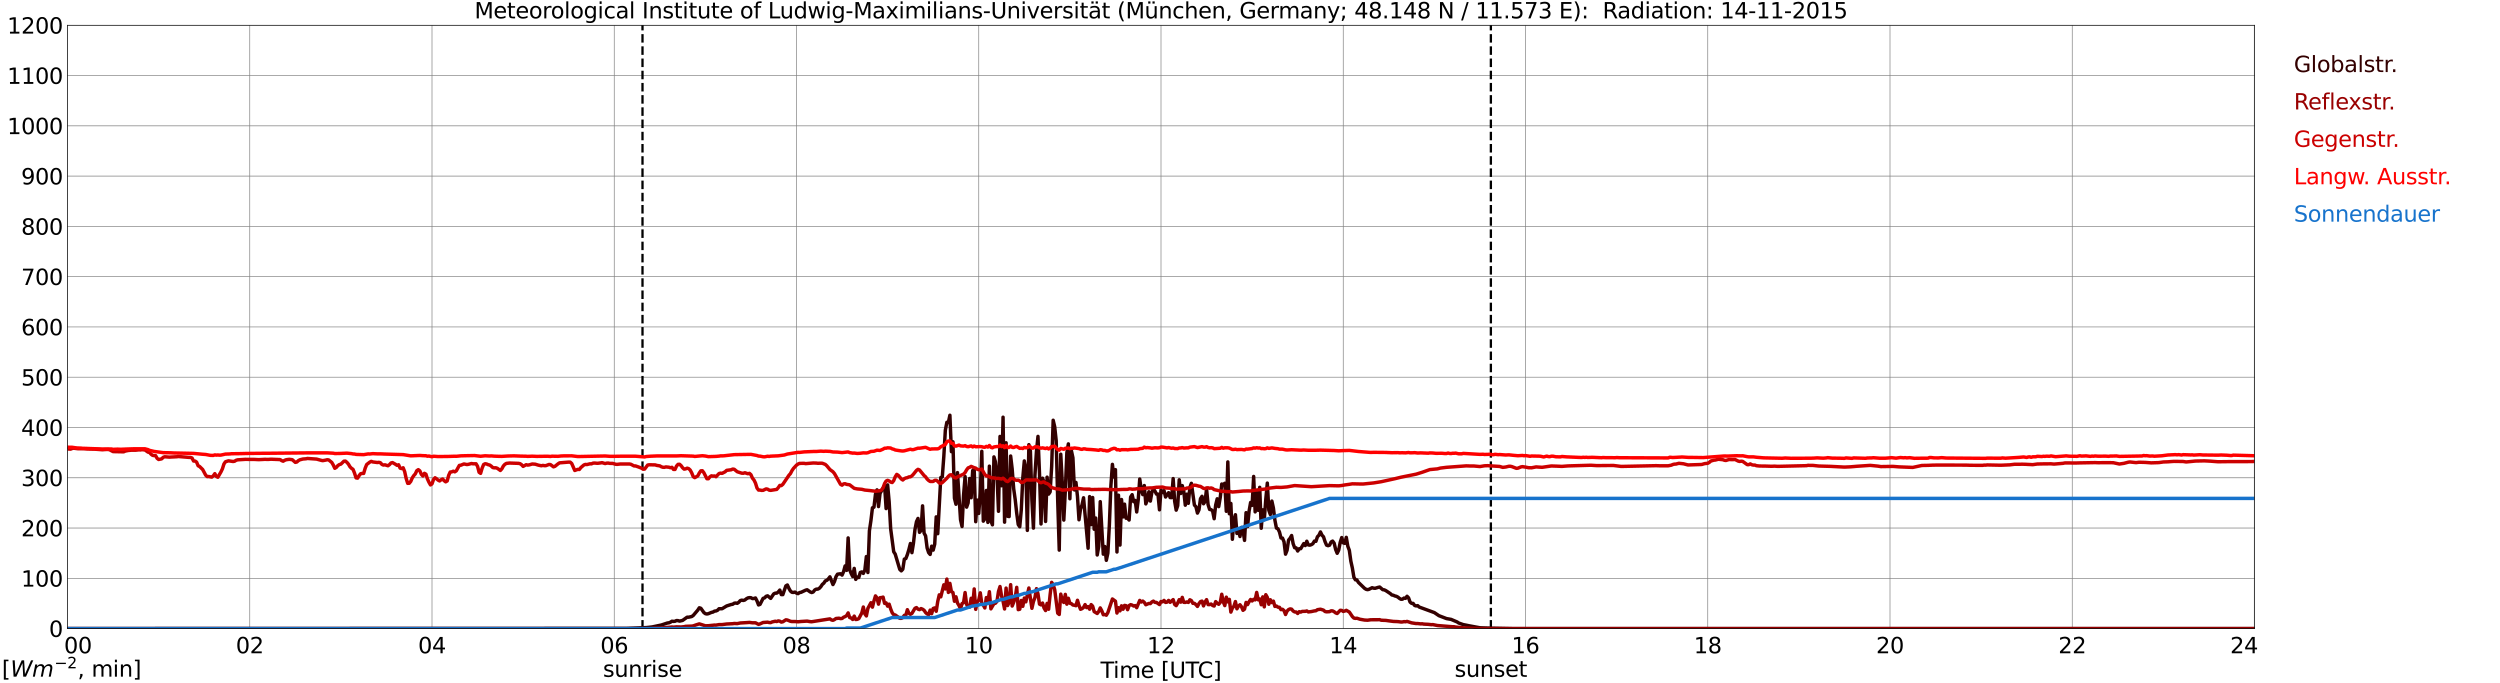 <?xml version="1.0" encoding="utf-8" standalone="no"?>
<!DOCTYPE svg PUBLIC "-//W3C//DTD SVG 1.1//EN"
  "http://www.w3.org/Graphics/SVG/1.1/DTD/svg11.dtd">
<svg xmlns:xlink="http://www.w3.org/1999/xlink" width="1085.4pt" height="296.64pt" viewBox="0 0 1085.4 296.64" xmlns="http://www.w3.org/2000/svg" version="1.1">
 <defs>
  <style type="text/css">*{stroke-linejoin: round; stroke-linecap: butt}</style>
 </defs>
 <g id="figure_1">
  <g id="patch_1">
   <path d="M 0 296.64 
L 1085.4 296.64 
L 1085.4 0 
L 0 0 
z
" style="fill: #ffffff"/>
  </g>
  <g id="axes_1">
   <g id="patch_2">
    <path d="M 29.306 272.909 
L 978.814 272.909 
L 978.814 10.976 
L 29.306 10.976 
z
" style="fill: #ffffff"/>
   </g>
   <g id="patch_3">
    <path d="M 978.814 272.909 
L 978.814 272.909 
L 978.814 10.976 
L 978.814 10.976 
z
" clip-path="url(#pb1945d76dc)" style="fill: #d3d3d3; opacity: 0.25; stroke: #d3d3d3; stroke-linejoin: miter"/>
   </g>
   <g id="matplotlib.axis_1">
    <g id="xtick_1">
     <g id="line2d_1">
      <path d="M 29.306 272.909 
L 29.306 10.976 
" clip-path="url(#pb1945d76dc)" style="fill: none; stroke: #808080; stroke-width: 0.3; stroke-linecap: square"/>
     </g>
     <g id="line2d_2"/>
     <g id="text_1">
      <!--    00 -->
      <g transform="translate(18.733 283.627) scale(0.095 -0.095)">
       <defs>
        <path id="DejaVuSans-20" transform="scale(0.016)"/>
        <path id="DejaVuSans-30" d="M 2034 4250 
Q 1547 4250 1301 3770 
Q 1056 3291 1056 2328 
Q 1056 1369 1301 889 
Q 1547 409 2034 409 
Q 2525 409 2770 889 
Q 3016 1369 3016 2328 
Q 3016 3291 2770 3770 
Q 2525 4250 2034 4250 
z
M 2034 4750 
Q 2819 4750 3233 4129 
Q 3647 3509 3647 2328 
Q 3647 1150 3233 529 
Q 2819 -91 2034 -91 
Q 1250 -91 836 529 
Q 422 1150 422 2328 
Q 422 3509 836 4129 
Q 1250 4750 2034 4750 
z
" transform="scale(0.016)"/>
       </defs>
       <use xlink:href="#DejaVuSans-20"/>
       <use xlink:href="#DejaVuSans-20" transform="translate(31.787 0)"/>
       <use xlink:href="#DejaVuSans-20" transform="translate(63.574 0)"/>
       <use xlink:href="#DejaVuSans-30" transform="translate(95.361 0)"/>
       <use xlink:href="#DejaVuSans-30" transform="translate(158.984 0)"/>
      </g>
     </g>
    </g>
    <g id="xtick_2">
     <g id="line2d_3">
      <path d="M 108.431 272.909 
L 108.431 10.976 
" clip-path="url(#pb1945d76dc)" style="fill: none; stroke: #808080; stroke-width: 0.3; stroke-linecap: square"/>
     </g>
     <g id="line2d_4"/>
     <g id="text_2">
      <!-- 02 -->
      <g transform="translate(102.387 283.627) scale(0.095 -0.095)">
       <defs>
        <path id="DejaVuSans-32" d="M 1228 531 
L 3431 531 
L 3431 0 
L 469 0 
L 469 531 
Q 828 903 1448 1529 
Q 2069 2156 2228 2338 
Q 2531 2678 2651 2914 
Q 2772 3150 2772 3378 
Q 2772 3750 2511 3984 
Q 2250 4219 1831 4219 
Q 1534 4219 1204 4116 
Q 875 4013 500 3803 
L 500 4441 
Q 881 4594 1212 4672 
Q 1544 4750 1819 4750 
Q 2544 4750 2975 4387 
Q 3406 4025 3406 3419 
Q 3406 3131 3298 2873 
Q 3191 2616 2906 2266 
Q 2828 2175 2409 1742 
Q 1991 1309 1228 531 
z
" transform="scale(0.016)"/>
       </defs>
       <use xlink:href="#DejaVuSans-30"/>
       <use xlink:href="#DejaVuSans-32" transform="translate(63.623 0)"/>
      </g>
     </g>
    </g>
    <g id="xtick_3">
     <g id="line2d_5">
      <path d="M 187.557 272.909 
L 187.557 10.976 
" clip-path="url(#pb1945d76dc)" style="fill: none; stroke: #808080; stroke-width: 0.3; stroke-linecap: square"/>
     </g>
     <g id="line2d_6"/>
     <g id="text_3">
      <!-- 04 -->
      <g transform="translate(181.513 283.627) scale(0.095 -0.095)">
       <defs>
        <path id="DejaVuSans-34" d="M 2419 4116 
L 825 1625 
L 2419 1625 
L 2419 4116 
z
M 2253 4666 
L 3047 4666 
L 3047 1625 
L 3713 1625 
L 3713 1100 
L 3047 1100 
L 3047 0 
L 2419 0 
L 2419 1100 
L 313 1100 
L 313 1709 
L 2253 4666 
z
" transform="scale(0.016)"/>
       </defs>
       <use xlink:href="#DejaVuSans-30"/>
       <use xlink:href="#DejaVuSans-34" transform="translate(63.623 0)"/>
      </g>
     </g>
    </g>
    <g id="xtick_4">
     <g id="line2d_7">
      <path d="M 266.683 272.909 
L 266.683 10.976 
" clip-path="url(#pb1945d76dc)" style="fill: none; stroke: #808080; stroke-width: 0.3; stroke-linecap: square"/>
     </g>
     <g id="line2d_8"/>
     <g id="text_4">
      <!-- 06 -->
      <g transform="translate(260.638 283.627) scale(0.095 -0.095)">
       <defs>
        <path id="DejaVuSans-36" d="M 2113 2584 
Q 1688 2584 1439 2293 
Q 1191 2003 1191 1497 
Q 1191 994 1439 701 
Q 1688 409 2113 409 
Q 2538 409 2786 701 
Q 3034 994 3034 1497 
Q 3034 2003 2786 2293 
Q 2538 2584 2113 2584 
z
M 3366 4563 
L 3366 3988 
Q 3128 4100 2886 4159 
Q 2644 4219 2406 4219 
Q 1781 4219 1451 3797 
Q 1122 3375 1075 2522 
Q 1259 2794 1537 2939 
Q 1816 3084 2150 3084 
Q 2853 3084 3261 2657 
Q 3669 2231 3669 1497 
Q 3669 778 3244 343 
Q 2819 -91 2113 -91 
Q 1303 -91 875 529 
Q 447 1150 447 2328 
Q 447 3434 972 4092 
Q 1497 4750 2381 4750 
Q 2619 4750 2861 4703 
Q 3103 4656 3366 4563 
z
" transform="scale(0.016)"/>
       </defs>
       <use xlink:href="#DejaVuSans-30"/>
       <use xlink:href="#DejaVuSans-36" transform="translate(63.623 0)"/>
      </g>
     </g>
    </g>
    <g id="xtick_5">
     <g id="line2d_9">
      <path d="M 345.808 272.909 
L 345.808 10.976 
" clip-path="url(#pb1945d76dc)" style="fill: none; stroke: #808080; stroke-width: 0.3; stroke-linecap: square"/>
     </g>
     <g id="line2d_10"/>
     <g id="text_5">
      <!-- 08 -->
      <g transform="translate(339.764 283.627) scale(0.095 -0.095)">
       <defs>
        <path id="DejaVuSans-38" d="M 2034 2216 
Q 1584 2216 1326 1975 
Q 1069 1734 1069 1313 
Q 1069 891 1326 650 
Q 1584 409 2034 409 
Q 2484 409 2743 651 
Q 3003 894 3003 1313 
Q 3003 1734 2745 1975 
Q 2488 2216 2034 2216 
z
M 1403 2484 
Q 997 2584 770 2862 
Q 544 3141 544 3541 
Q 544 4100 942 4425 
Q 1341 4750 2034 4750 
Q 2731 4750 3128 4425 
Q 3525 4100 3525 3541 
Q 3525 3141 3298 2862 
Q 3072 2584 2669 2484 
Q 3125 2378 3379 2068 
Q 3634 1759 3634 1313 
Q 3634 634 3220 271 
Q 2806 -91 2034 -91 
Q 1263 -91 848 271 
Q 434 634 434 1313 
Q 434 1759 690 2068 
Q 947 2378 1403 2484 
z
M 1172 3481 
Q 1172 3119 1398 2916 
Q 1625 2713 2034 2713 
Q 2441 2713 2670 2916 
Q 2900 3119 2900 3481 
Q 2900 3844 2670 4047 
Q 2441 4250 2034 4250 
Q 1625 4250 1398 4047 
Q 1172 3844 1172 3481 
z
" transform="scale(0.016)"/>
       </defs>
       <use xlink:href="#DejaVuSans-30"/>
       <use xlink:href="#DejaVuSans-38" transform="translate(63.623 0)"/>
      </g>
     </g>
    </g>
    <g id="xtick_6">
     <g id="line2d_11">
      <path d="M 424.934 272.909 
L 424.934 10.976 
" clip-path="url(#pb1945d76dc)" style="fill: none; stroke: #808080; stroke-width: 0.3; stroke-linecap: square"/>
     </g>
     <g id="line2d_12"/>
     <g id="text_6">
      <!-- 10 -->
      <g transform="translate(418.89 283.627) scale(0.095 -0.095)">
       <defs>
        <path id="DejaVuSans-31" d="M 794 531 
L 1825 531 
L 1825 4091 
L 703 3866 
L 703 4441 
L 1819 4666 
L 2450 4666 
L 2450 531 
L 3481 531 
L 3481 0 
L 794 0 
L 794 531 
z
" transform="scale(0.016)"/>
       </defs>
       <use xlink:href="#DejaVuSans-31"/>
       <use xlink:href="#DejaVuSans-30" transform="translate(63.623 0)"/>
      </g>
     </g>
    </g>
    <g id="xtick_7">
     <g id="line2d_13">
      <path d="M 504.06 272.909 
L 504.06 10.976 
" clip-path="url(#pb1945d76dc)" style="fill: none; stroke: #808080; stroke-width: 0.3; stroke-linecap: square"/>
     </g>
     <g id="line2d_14"/>
     <g id="text_7">
      <!-- 12 -->
      <g transform="translate(498.015 283.627) scale(0.095 -0.095)">
       <use xlink:href="#DejaVuSans-31"/>
       <use xlink:href="#DejaVuSans-32" transform="translate(63.623 0)"/>
      </g>
     </g>
    </g>
    <g id="xtick_8">
     <g id="line2d_15">
      <path d="M 583.185 272.909 
L 583.185 10.976 
" clip-path="url(#pb1945d76dc)" style="fill: none; stroke: #808080; stroke-width: 0.3; stroke-linecap: square"/>
     </g>
     <g id="line2d_16"/>
     <g id="text_8">
      <!-- 14 -->
      <g transform="translate(577.141 283.627) scale(0.095 -0.095)">
       <use xlink:href="#DejaVuSans-31"/>
       <use xlink:href="#DejaVuSans-34" transform="translate(63.623 0)"/>
      </g>
     </g>
    </g>
    <g id="xtick_9">
     <g id="line2d_17">
      <path d="M 662.311 272.909 
L 662.311 10.976 
" clip-path="url(#pb1945d76dc)" style="fill: none; stroke: #808080; stroke-width: 0.3; stroke-linecap: square"/>
     </g>
     <g id="line2d_18"/>
     <g id="text_9">
      <!-- 16 -->
      <g transform="translate(656.267 283.627) scale(0.095 -0.095)">
       <use xlink:href="#DejaVuSans-31"/>
       <use xlink:href="#DejaVuSans-36" transform="translate(63.623 0)"/>
      </g>
     </g>
    </g>
    <g id="xtick_10">
     <g id="line2d_19">
      <path d="M 741.437 272.909 
L 741.437 10.976 
" clip-path="url(#pb1945d76dc)" style="fill: none; stroke: #808080; stroke-width: 0.3; stroke-linecap: square"/>
     </g>
     <g id="line2d_20"/>
     <g id="text_10">
      <!-- 18 -->
      <g transform="translate(735.392 283.627) scale(0.095 -0.095)">
       <use xlink:href="#DejaVuSans-31"/>
       <use xlink:href="#DejaVuSans-38" transform="translate(63.623 0)"/>
      </g>
     </g>
    </g>
    <g id="xtick_11">
     <g id="line2d_21">
      <path d="M 820.562 272.909 
L 820.562 10.976 
" clip-path="url(#pb1945d76dc)" style="fill: none; stroke: #808080; stroke-width: 0.3; stroke-linecap: square"/>
     </g>
     <g id="line2d_22"/>
     <g id="text_11">
      <!-- 20 -->
      <g transform="translate(814.518 283.627) scale(0.095 -0.095)">
       <use xlink:href="#DejaVuSans-32"/>
       <use xlink:href="#DejaVuSans-30" transform="translate(63.623 0)"/>
      </g>
     </g>
    </g>
    <g id="xtick_12">
     <g id="line2d_23">
      <path d="M 899.688 272.909 
L 899.688 10.976 
" clip-path="url(#pb1945d76dc)" style="fill: none; stroke: #808080; stroke-width: 0.3; stroke-linecap: square"/>
     </g>
     <g id="line2d_24"/>
     <g id="text_12">
      <!-- 22 -->
      <g transform="translate(893.644 283.627) scale(0.095 -0.095)">
       <use xlink:href="#DejaVuSans-32"/>
       <use xlink:href="#DejaVuSans-32" transform="translate(63.623 0)"/>
      </g>
     </g>
    </g>
    <g id="xtick_13">
     <g id="line2d_25">
      <path d="M 978.814 272.909 
L 978.814 10.976 
" clip-path="url(#pb1945d76dc)" style="fill: none; stroke: #808080; stroke-width: 0.3; stroke-linecap: square"/>
     </g>
     <g id="line2d_26"/>
     <g id="text_13">
      <!-- 24    -->
      <g transform="translate(968.241 283.627) scale(0.095 -0.095)">
       <use xlink:href="#DejaVuSans-32"/>
       <use xlink:href="#DejaVuSans-34" transform="translate(63.623 0)"/>
       <use xlink:href="#DejaVuSans-20" transform="translate(127.246 0)"/>
       <use xlink:href="#DejaVuSans-20" transform="translate(159.033 0)"/>
       <use xlink:href="#DejaVuSans-20" transform="translate(190.82 0)"/>
      </g>
     </g>
    </g>
    <g id="text_14">
     <!-- Time [UTC] -->
     <g transform="translate(477.806 294.322) scale(0.095 -0.095)">
      <defs>
       <path id="DejaVuSans-54" d="M -19 4666 
L 3928 4666 
L 3928 4134 
L 2272 4134 
L 2272 0 
L 1638 0 
L 1638 4134 
L -19 4134 
L -19 4666 
z
" transform="scale(0.016)"/>
       <path id="DejaVuSans-69" d="M 603 3500 
L 1178 3500 
L 1178 0 
L 603 0 
L 603 3500 
z
M 603 4863 
L 1178 4863 
L 1178 4134 
L 603 4134 
L 603 4863 
z
" transform="scale(0.016)"/>
       <path id="DejaVuSans-6d" d="M 3328 2828 
Q 3544 3216 3844 3400 
Q 4144 3584 4550 3584 
Q 5097 3584 5394 3201 
Q 5691 2819 5691 2113 
L 5691 0 
L 5113 0 
L 5113 2094 
Q 5113 2597 4934 2840 
Q 4756 3084 4391 3084 
Q 3944 3084 3684 2787 
Q 3425 2491 3425 1978 
L 3425 0 
L 2847 0 
L 2847 2094 
Q 2847 2600 2669 2842 
Q 2491 3084 2119 3084 
Q 1678 3084 1418 2786 
Q 1159 2488 1159 1978 
L 1159 0 
L 581 0 
L 581 3500 
L 1159 3500 
L 1159 2956 
Q 1356 3278 1631 3431 
Q 1906 3584 2284 3584 
Q 2666 3584 2933 3390 
Q 3200 3197 3328 2828 
z
" transform="scale(0.016)"/>
       <path id="DejaVuSans-65" d="M 3597 1894 
L 3597 1613 
L 953 1613 
Q 991 1019 1311 708 
Q 1631 397 2203 397 
Q 2534 397 2845 478 
Q 3156 559 3463 722 
L 3463 178 
Q 3153 47 2828 -22 
Q 2503 -91 2169 -91 
Q 1331 -91 842 396 
Q 353 884 353 1716 
Q 353 2575 817 3079 
Q 1281 3584 2069 3584 
Q 2775 3584 3186 3129 
Q 3597 2675 3597 1894 
z
M 3022 2063 
Q 3016 2534 2758 2815 
Q 2500 3097 2075 3097 
Q 1594 3097 1305 2825 
Q 1016 2553 972 2059 
L 3022 2063 
z
" transform="scale(0.016)"/>
       <path id="DejaVuSans-5b" d="M 550 4863 
L 1875 4863 
L 1875 4416 
L 1125 4416 
L 1125 -397 
L 1875 -397 
L 1875 -844 
L 550 -844 
L 550 4863 
z
" transform="scale(0.016)"/>
       <path id="DejaVuSans-55" d="M 556 4666 
L 1191 4666 
L 1191 1831 
Q 1191 1081 1462 751 
Q 1734 422 2344 422 
Q 2950 422 3222 751 
Q 3494 1081 3494 1831 
L 3494 4666 
L 4128 4666 
L 4128 1753 
Q 4128 841 3676 375 
Q 3225 -91 2344 -91 
Q 1459 -91 1007 375 
Q 556 841 556 1753 
L 556 4666 
z
" transform="scale(0.016)"/>
       <path id="DejaVuSans-43" d="M 4122 4306 
L 4122 3641 
Q 3803 3938 3442 4084 
Q 3081 4231 2675 4231 
Q 1875 4231 1450 3742 
Q 1025 3253 1025 2328 
Q 1025 1406 1450 917 
Q 1875 428 2675 428 
Q 3081 428 3442 575 
Q 3803 722 4122 1019 
L 4122 359 
Q 3791 134 3420 21 
Q 3050 -91 2638 -91 
Q 1578 -91 968 557 
Q 359 1206 359 2328 
Q 359 3453 968 4101 
Q 1578 4750 2638 4750 
Q 3056 4750 3426 4639 
Q 3797 4528 4122 4306 
z
" transform="scale(0.016)"/>
       <path id="DejaVuSans-5d" d="M 1947 4863 
L 1947 -844 
L 622 -844 
L 622 -397 
L 1369 -397 
L 1369 4416 
L 622 4416 
L 622 4863 
L 1947 4863 
z
" transform="scale(0.016)"/>
      </defs>
      <use xlink:href="#DejaVuSans-54"/>
      <use xlink:href="#DejaVuSans-69" transform="translate(57.959 0)"/>
      <use xlink:href="#DejaVuSans-6d" transform="translate(85.742 0)"/>
      <use xlink:href="#DejaVuSans-65" transform="translate(183.154 0)"/>
      <use xlink:href="#DejaVuSans-20" transform="translate(244.678 0)"/>
      <use xlink:href="#DejaVuSans-5b" transform="translate(276.465 0)"/>
      <use xlink:href="#DejaVuSans-55" transform="translate(315.479 0)"/>
      <use xlink:href="#DejaVuSans-54" transform="translate(388.672 0)"/>
      <use xlink:href="#DejaVuSans-43" transform="translate(443.881 0)"/>
      <use xlink:href="#DejaVuSans-5d" transform="translate(513.705 0)"/>
     </g>
    </g>
   </g>
   <g id="matplotlib.axis_2">
    <g id="ytick_1">
     <g id="line2d_27">
      <path d="M 29.306 272.909 
L 978.814 272.909 
" clip-path="url(#pb1945d76dc)" style="fill: none; stroke: #808080; stroke-width: 0.3; stroke-linecap: square"/>
     </g>
     <g id="line2d_28"/>
     <g id="text_15">
      <!-- 0 -->
      <g transform="translate(21.261 276.518) scale(0.095 -0.095)">
       <use xlink:href="#DejaVuSans-30"/>
      </g>
     </g>
    </g>
    <g id="ytick_2">
     <g id="line2d_29">
      <path d="M 29.306 251.081 
L 978.814 251.081 
" clip-path="url(#pb1945d76dc)" style="fill: none; stroke: #808080; stroke-width: 0.3; stroke-linecap: square"/>
     </g>
     <g id="line2d_30"/>
     <g id="text_16">
      <!-- 100 -->
      <g transform="translate(9.173 254.69) scale(0.095 -0.095)">
       <use xlink:href="#DejaVuSans-31"/>
       <use xlink:href="#DejaVuSans-30" transform="translate(63.623 0)"/>
       <use xlink:href="#DejaVuSans-30" transform="translate(127.246 0)"/>
      </g>
     </g>
    </g>
    <g id="ytick_3">
     <g id="line2d_31">
      <path d="M 29.306 229.253 
L 978.814 229.253 
" clip-path="url(#pb1945d76dc)" style="fill: none; stroke: #808080; stroke-width: 0.3; stroke-linecap: square"/>
     </g>
     <g id="line2d_32"/>
     <g id="text_17">
      <!-- 200 -->
      <g transform="translate(9.173 232.863) scale(0.095 -0.095)">
       <use xlink:href="#DejaVuSans-32"/>
       <use xlink:href="#DejaVuSans-30" transform="translate(63.623 0)"/>
       <use xlink:href="#DejaVuSans-30" transform="translate(127.246 0)"/>
      </g>
     </g>
    </g>
    <g id="ytick_4">
     <g id="line2d_33">
      <path d="M 29.306 207.426 
L 978.814 207.426 
" clip-path="url(#pb1945d76dc)" style="fill: none; stroke: #808080; stroke-width: 0.3; stroke-linecap: square"/>
     </g>
     <g id="line2d_34"/>
     <g id="text_18">
      <!-- 300 -->
      <g transform="translate(9.173 211.035) scale(0.095 -0.095)">
       <defs>
        <path id="DejaVuSans-33" d="M 2597 2516 
Q 3050 2419 3304 2112 
Q 3559 1806 3559 1356 
Q 3559 666 3084 287 
Q 2609 -91 1734 -91 
Q 1441 -91 1130 -33 
Q 819 25 488 141 
L 488 750 
Q 750 597 1062 519 
Q 1375 441 1716 441 
Q 2309 441 2620 675 
Q 2931 909 2931 1356 
Q 2931 1769 2642 2001 
Q 2353 2234 1838 2234 
L 1294 2234 
L 1294 2753 
L 1863 2753 
Q 2328 2753 2575 2939 
Q 2822 3125 2822 3475 
Q 2822 3834 2567 4026 
Q 2313 4219 1838 4219 
Q 1578 4219 1281 4162 
Q 984 4106 628 3988 
L 628 4550 
Q 988 4650 1302 4700 
Q 1616 4750 1894 4750 
Q 2613 4750 3031 4423 
Q 3450 4097 3450 3541 
Q 3450 3153 3228 2886 
Q 3006 2619 2597 2516 
z
" transform="scale(0.016)"/>
       </defs>
       <use xlink:href="#DejaVuSans-33"/>
       <use xlink:href="#DejaVuSans-30" transform="translate(63.623 0)"/>
       <use xlink:href="#DejaVuSans-30" transform="translate(127.246 0)"/>
      </g>
     </g>
    </g>
    <g id="ytick_5">
     <g id="line2d_35">
      <path d="M 29.306 185.598 
L 978.814 185.598 
" clip-path="url(#pb1945d76dc)" style="fill: none; stroke: #808080; stroke-width: 0.3; stroke-linecap: square"/>
     </g>
     <g id="line2d_36"/>
     <g id="text_19">
      <!-- 400 -->
      <g transform="translate(9.173 189.207) scale(0.095 -0.095)">
       <use xlink:href="#DejaVuSans-34"/>
       <use xlink:href="#DejaVuSans-30" transform="translate(63.623 0)"/>
       <use xlink:href="#DejaVuSans-30" transform="translate(127.246 0)"/>
      </g>
     </g>
    </g>
    <g id="ytick_6">
     <g id="line2d_37">
      <path d="M 29.306 163.77 
L 978.814 163.77 
" clip-path="url(#pb1945d76dc)" style="fill: none; stroke: #808080; stroke-width: 0.3; stroke-linecap: square"/>
     </g>
     <g id="line2d_38"/>
     <g id="text_20">
      <!-- 500 -->
      <g transform="translate(9.173 167.379) scale(0.095 -0.095)">
       <defs>
        <path id="DejaVuSans-35" d="M 691 4666 
L 3169 4666 
L 3169 4134 
L 1269 4134 
L 1269 2991 
Q 1406 3038 1543 3061 
Q 1681 3084 1819 3084 
Q 2600 3084 3056 2656 
Q 3513 2228 3513 1497 
Q 3513 744 3044 326 
Q 2575 -91 1722 -91 
Q 1428 -91 1123 -41 
Q 819 9 494 109 
L 494 744 
Q 775 591 1075 516 
Q 1375 441 1709 441 
Q 2250 441 2565 725 
Q 2881 1009 2881 1497 
Q 2881 1984 2565 2268 
Q 2250 2553 1709 2553 
Q 1456 2553 1204 2497 
Q 953 2441 691 2322 
L 691 4666 
z
" transform="scale(0.016)"/>
       </defs>
       <use xlink:href="#DejaVuSans-35"/>
       <use xlink:href="#DejaVuSans-30" transform="translate(63.623 0)"/>
       <use xlink:href="#DejaVuSans-30" transform="translate(127.246 0)"/>
      </g>
     </g>
    </g>
    <g id="ytick_7">
     <g id="line2d_39">
      <path d="M 29.306 141.942 
L 978.814 141.942 
" clip-path="url(#pb1945d76dc)" style="fill: none; stroke: #808080; stroke-width: 0.3; stroke-linecap: square"/>
     </g>
     <g id="line2d_40"/>
     <g id="text_21">
      <!-- 600 -->
      <g transform="translate(9.173 145.551) scale(0.095 -0.095)">
       <use xlink:href="#DejaVuSans-36"/>
       <use xlink:href="#DejaVuSans-30" transform="translate(63.623 0)"/>
       <use xlink:href="#DejaVuSans-30" transform="translate(127.246 0)"/>
      </g>
     </g>
    </g>
    <g id="ytick_8">
     <g id="line2d_41">
      <path d="M 29.306 120.114 
L 978.814 120.114 
" clip-path="url(#pb1945d76dc)" style="fill: none; stroke: #808080; stroke-width: 0.3; stroke-linecap: square"/>
     </g>
     <g id="line2d_42"/>
     <g id="text_22">
      <!-- 700 -->
      <g transform="translate(9.173 123.724) scale(0.095 -0.095)">
       <defs>
        <path id="DejaVuSans-37" d="M 525 4666 
L 3525 4666 
L 3525 4397 
L 1831 0 
L 1172 0 
L 2766 4134 
L 525 4134 
L 525 4666 
z
" transform="scale(0.016)"/>
       </defs>
       <use xlink:href="#DejaVuSans-37"/>
       <use xlink:href="#DejaVuSans-30" transform="translate(63.623 0)"/>
       <use xlink:href="#DejaVuSans-30" transform="translate(127.246 0)"/>
      </g>
     </g>
    </g>
    <g id="ytick_9">
     <g id="line2d_43">
      <path d="M 29.306 98.287 
L 978.814 98.287 
" clip-path="url(#pb1945d76dc)" style="fill: none; stroke: #808080; stroke-width: 0.3; stroke-linecap: square"/>
     </g>
     <g id="line2d_44"/>
     <g id="text_23">
      <!-- 800 -->
      <g transform="translate(9.173 101.896) scale(0.095 -0.095)">
       <use xlink:href="#DejaVuSans-38"/>
       <use xlink:href="#DejaVuSans-30" transform="translate(63.623 0)"/>
       <use xlink:href="#DejaVuSans-30" transform="translate(127.246 0)"/>
      </g>
     </g>
    </g>
    <g id="ytick_10">
     <g id="line2d_45">
      <path d="M 29.306 76.459 
L 978.814 76.459 
" clip-path="url(#pb1945d76dc)" style="fill: none; stroke: #808080; stroke-width: 0.3; stroke-linecap: square"/>
     </g>
     <g id="line2d_46"/>
     <g id="text_24">
      <!-- 900 -->
      <g transform="translate(9.173 80.068) scale(0.095 -0.095)">
       <defs>
        <path id="DejaVuSans-39" d="M 703 97 
L 703 672 
Q 941 559 1184 500 
Q 1428 441 1663 441 
Q 2288 441 2617 861 
Q 2947 1281 2994 2138 
Q 2813 1869 2534 1725 
Q 2256 1581 1919 1581 
Q 1219 1581 811 2004 
Q 403 2428 403 3163 
Q 403 3881 828 4315 
Q 1253 4750 1959 4750 
Q 2769 4750 3195 4129 
Q 3622 3509 3622 2328 
Q 3622 1225 3098 567 
Q 2575 -91 1691 -91 
Q 1453 -91 1209 -44 
Q 966 3 703 97 
z
M 1959 2075 
Q 2384 2075 2632 2365 
Q 2881 2656 2881 3163 
Q 2881 3666 2632 3958 
Q 2384 4250 1959 4250 
Q 1534 4250 1286 3958 
Q 1038 3666 1038 3163 
Q 1038 2656 1286 2365 
Q 1534 2075 1959 2075 
z
" transform="scale(0.016)"/>
       </defs>
       <use xlink:href="#DejaVuSans-39"/>
       <use xlink:href="#DejaVuSans-30" transform="translate(63.623 0)"/>
       <use xlink:href="#DejaVuSans-30" transform="translate(127.246 0)"/>
      </g>
     </g>
    </g>
    <g id="ytick_11">
     <g id="line2d_47">
      <path d="M 29.306 54.631 
L 978.814 54.631 
" clip-path="url(#pb1945d76dc)" style="fill: none; stroke: #808080; stroke-width: 0.3; stroke-linecap: square"/>
     </g>
     <g id="line2d_48"/>
     <g id="text_25">
      <!-- 1000 -->
      <g transform="translate(3.128 58.24) scale(0.095 -0.095)">
       <use xlink:href="#DejaVuSans-31"/>
       <use xlink:href="#DejaVuSans-30" transform="translate(63.623 0)"/>
       <use xlink:href="#DejaVuSans-30" transform="translate(127.246 0)"/>
       <use xlink:href="#DejaVuSans-30" transform="translate(190.869 0)"/>
      </g>
     </g>
    </g>
    <g id="ytick_12">
     <g id="line2d_49">
      <path d="M 29.306 32.803 
L 978.814 32.803 
" clip-path="url(#pb1945d76dc)" style="fill: none; stroke: #808080; stroke-width: 0.3; stroke-linecap: square"/>
     </g>
     <g id="line2d_50"/>
     <g id="text_26">
      <!-- 1100 -->
      <g transform="translate(3.128 36.413) scale(0.095 -0.095)">
       <use xlink:href="#DejaVuSans-31"/>
       <use xlink:href="#DejaVuSans-31" transform="translate(63.623 0)"/>
       <use xlink:href="#DejaVuSans-30" transform="translate(127.246 0)"/>
       <use xlink:href="#DejaVuSans-30" transform="translate(190.869 0)"/>
      </g>
     </g>
    </g>
    <g id="ytick_13">
     <g id="line2d_51">
      <path d="M 29.306 10.976 
L 978.814 10.976 
" clip-path="url(#pb1945d76dc)" style="fill: none; stroke: #808080; stroke-width: 0.3; stroke-linecap: square"/>
     </g>
     <g id="line2d_52"/>
     <g id="text_27">
      <!-- 1200 -->
      <g transform="translate(3.128 14.585) scale(0.095 -0.095)">
       <use xlink:href="#DejaVuSans-31"/>
       <use xlink:href="#DejaVuSans-32" transform="translate(63.623 0)"/>
       <use xlink:href="#DejaVuSans-30" transform="translate(127.246 0)"/>
       <use xlink:href="#DejaVuSans-30" transform="translate(190.869 0)"/>
      </g>
     </g>
    </g>
   </g>
   <g id="line2d_53">
    <path d="M 278.947 272.909 
L 278.947 10.976 
" clip-path="url(#pb1945d76dc)" style="fill: none; stroke-dasharray: 3.7,1.6; stroke-dashoffset: 0; stroke: #000000"/>
   </g>
   <g id="line2d_54">
    <path d="M 647.277 272.909 
L 647.277 10.976 
" clip-path="url(#pb1945d76dc)" style="fill: none; stroke-dasharray: 3.7,1.6; stroke-dashoffset: 0; stroke: #000000"/>
   </g>
   <g id="line2d_55">
    <path d="M 29.306 272.909 
L 271.958 272.826 
L 277.233 272.614 
L 280.53 272.477 
L 281.849 272.341 
L 283.167 272.186 
L 287.124 271.355 
L 289.761 270.482 
L 290.42 270.405 
L 291.08 270.134 
L 291.739 269.709 
L 292.399 269.785 
L 293.058 269.726 
L 293.717 269.416 
L 294.377 269.456 
L 295.036 269.67 
L 296.355 269.36 
L 298.333 267.945 
L 298.992 267.965 
L 300.311 267.675 
L 300.971 267.21 
L 302.949 264.885 
L 303.608 263.879 
L 304.267 264.071 
L 305.586 265.93 
L 306.246 266.435 
L 306.905 266.57 
L 307.564 266.435 
L 308.883 265.874 
L 309.543 265.738 
L 310.202 265.33 
L 310.861 265.254 
L 311.521 264.963 
L 312.18 264.285 
L 313.499 264.285 
L 315.477 263.084 
L 317.455 262.445 
L 318.114 262.349 
L 318.774 261.884 
L 319.433 261.805 
L 320.093 261.94 
L 320.752 261.475 
L 321.411 260.74 
L 322.071 260.565 
L 322.73 260.703 
L 323.39 260.489 
L 324.049 259.965 
L 324.708 259.598 
L 325.368 259.463 
L 326.027 259.5 
L 326.686 259.889 
L 327.346 259.83 
L 328.005 259.618 
L 328.665 260.914 
L 329.324 262.639 
L 329.983 262.388 
L 331.302 259.792 
L 331.961 259.579 
L 332.621 258.88 
L 333.28 258.688 
L 334.599 259.792 
L 335.918 257.835 
L 336.577 257.525 
L 337.236 257.525 
L 337.896 257.003 
L 338.555 256.189 
L 339.215 258.145 
L 339.874 258.164 
L 341.193 254.368 
L 341.852 253.982 
L 342.512 255.433 
L 343.171 256.595 
L 343.83 257.158 
L 344.49 257.215 
L 345.149 257.06 
L 345.808 257.507 
L 346.468 257.739 
L 347.127 257.274 
L 347.787 257.158 
L 349.105 256.538 
L 349.765 256.228 
L 350.424 256.053 
L 351.743 256.983 
L 352.402 257.254 
L 353.062 257.023 
L 353.721 256.149 
L 354.38 255.783 
L 355.04 255.783 
L 355.699 255.433 
L 356.359 254.737 
L 357.018 253.729 
L 357.677 253.168 
L 358.337 252.179 
L 358.996 251.948 
L 359.655 251.308 
L 360.315 250.437 
L 361.634 253.788 
L 362.293 252.489 
L 362.952 250.378 
L 363.612 249.293 
L 364.93 249.101 
L 365.59 249.682 
L 366.249 248.191 
L 366.909 245.711 
L 367.568 247.628 
L 368.227 233.547 
L 368.887 247.357 
L 369.546 248.983 
L 370.206 250.302 
L 370.865 246.777 
L 371.524 251.542 
L 372.184 250.533 
L 372.843 250.747 
L 373.502 248.538 
L 374.162 248.307 
L 374.821 248.946 
L 375.481 247.512 
L 376.14 241.643 
L 376.799 248.558 
L 377.459 230.449 
L 378.118 226.034 
L 378.777 220.474 
L 379.437 220.203 
L 380.096 214.568 
L 380.756 212.688 
L 381.415 219.933 
L 382.074 214.218 
L 384.053 210.752 
L 384.712 220.804 
L 385.371 210.519 
L 386.031 217.783 
L 386.69 229.576 
L 388.009 239.532 
L 388.668 240.578 
L 389.987 245.013 
L 390.646 247.222 
L 391.306 247.842 
L 391.965 247.126 
L 392.624 242.747 
L 393.284 242.496 
L 393.943 240.772 
L 394.603 238.602 
L 395.262 235.97 
L 395.921 239.94 
L 396.581 235.852 
L 397.24 229.926 
L 397.899 226.499 
L 398.559 225.084 
L 399.218 231.126 
L 399.878 230.314 
L 400.537 219.623 
L 401.196 231.436 
L 401.856 232.676 
L 402.515 237.886 
L 403.175 239.921 
L 403.834 240.715 
L 404.493 237.131 
L 405.153 238.836 
L 405.812 236.26 
L 406.471 224.405 
L 407.131 231.709 
L 408.45 207.323 
L 409.109 207.033 
L 409.768 198.162 
L 410.428 186.774 
L 411.087 183.345 
L 411.746 183.384 
L 412.406 180.285 
L 413.065 196.09 
L 413.725 191.83 
L 414.384 216.292 
L 415.043 218.924 
L 415.703 205.193 
L 417.022 225.645 
L 417.681 228.59 
L 418.34 215.013 
L 419 206.878 
L 419.659 220.184 
L 420.318 218.324 
L 420.978 207.749 
L 421.637 216.098 
L 422.297 204.302 
L 422.956 203.741 
L 423.615 226.499 
L 424.275 217.124 
L 424.934 222.914 
L 425.593 214.007 
L 426.253 195.935 
L 426.912 226.265 
L 427.572 225.278 
L 428.231 212.939 
L 428.89 226.809 
L 429.55 202.385 
L 430.209 226.169 
L 430.869 227.854 
L 431.528 198.376 
L 432.187 200.565 
L 432.847 206.122 
L 433.506 221.985 
L 434.165 189.485 
L 434.825 210.887 
L 435.484 181.138 
L 436.144 226.71 
L 436.803 192.236 
L 437.462 224.135 
L 438.122 224.27 
L 438.781 197.987 
L 439.44 203.586 
L 440.1 212.184 
L 440.759 216.873 
L 441.419 222.858 
L 442.078 227.738 
L 442.737 228.705 
L 443.397 221.424 
L 444.056 207.478 
L 444.716 200.118 
L 445.375 203.507 
L 446.034 230.275 
L 446.694 193.069 
L 447.353 195.761 
L 448.012 217.047 
L 448.672 229.286 
L 449.331 206.317 
L 449.991 195.935 
L 450.65 189.466 
L 451.309 205.561 
L 451.969 227.485 
L 452.628 207.613 
L 453.287 209.279 
L 453.947 226.4 
L 454.606 207.168 
L 455.266 214.528 
L 455.925 213.559 
L 456.584 202.597 
L 457.244 182.455 
L 457.903 185.264 
L 458.563 191.384 
L 459.222 217.685 
L 459.881 238.836 
L 460.541 197.195 
L 461.2 209.744 
L 461.859 225.8 
L 462.519 213.018 
L 463.178 196.612 
L 463.838 192.72 
L 464.497 216.543 
L 465.156 195.684 
L 465.816 198.742 
L 466.475 212.708 
L 467.134 209.453 
L 467.794 215.497 
L 468.453 225.665 
L 469.113 221.035 
L 469.772 219.195 
L 470.431 216.117 
L 472.409 238.021 
L 473.069 215.613 
L 473.728 227.776 
L 474.388 215.999 
L 475.047 229.771 
L 475.706 224.91 
L 476.366 240.946 
L 477.025 237.19 
L 477.685 217.802 
L 479.003 240.597 
L 479.663 237.286 
L 480.322 243.271 
L 480.981 240.152 
L 481.641 227.911 
L 482.3 210.946 
L 482.96 201.611 
L 483.619 207.111 
L 484.278 203.896 
L 484.938 239.65 
L 485.597 214.993 
L 486.256 236.646 
L 486.916 216.873 
L 487.575 224.425 
L 488.235 218.887 
L 488.894 224.988 
L 489.553 224.968 
L 490.213 225.78 
L 490.872 215.788 
L 491.532 214.779 
L 492.191 217.802 
L 492.85 217.279 
L 493.51 222.275 
L 494.169 216.988 
L 494.828 207.982 
L 495.488 212.727 
L 496.147 214.742 
L 496.807 210.809 
L 497.466 218.769 
L 498.125 217.047 
L 498.785 213.502 
L 499.444 217.549 
L 500.103 213.677 
L 500.763 212.263 
L 501.422 213.192 
L 502.082 214.509 
L 502.741 214.509 
L 503.4 221.345 
L 504.06 212.747 
L 504.719 213.832 
L 505.379 213.018 
L 506.038 215.788 
L 507.357 213.908 
L 508.016 216.019 
L 508.675 216.058 
L 509.335 207.788 
L 509.994 217.667 
L 510.654 221.483 
L 511.313 219.544 
L 511.972 208.312 
L 512.632 214.258 
L 513.291 210.828 
L 513.95 213.328 
L 514.61 219.333 
L 515.269 214.548 
L 515.929 218.518 
L 516.588 211.643 
L 517.247 209.842 
L 518.566 219.293 
L 519.226 219.99 
L 519.885 222.76 
L 520.544 221.345 
L 521.204 216.523 
L 521.863 215.478 
L 522.522 218.713 
L 523.182 217.744 
L 523.841 212.263 
L 524.501 219.099 
L 525.16 221.173 
L 525.819 221.249 
L 526.479 221.889 
L 527.138 225.2 
L 527.797 219.274 
L 528.457 216.563 
L 529.116 219.952 
L 529.776 215.999 
L 530.435 210.152 
L 531.094 210.383 
L 531.754 209.822 
L 532.413 221.985 
L 533.073 200.545 
L 533.732 223.05 
L 534.391 218.577 
L 535.051 234.13 
L 535.71 225.916 
L 536.369 223.475 
L 537.029 231.591 
L 537.688 230.12 
L 538.348 232.929 
L 539.007 228.996 
L 539.666 230.334 
L 540.326 234.612 
L 540.985 222.585 
L 541.644 228.609 
L 542.304 221.908 
L 542.963 218.149 
L 543.623 219.409 
L 544.282 206.858 
L 544.941 222.238 
L 545.601 213.852 
L 546.26 221.559 
L 546.919 211.584 
L 547.579 229.345 
L 548.238 221.345 
L 548.898 225.626 
L 549.557 216.737 
L 550.216 209.744 
L 550.876 221.539 
L 551.535 223.399 
L 552.195 217.549 
L 552.854 220.553 
L 553.513 225.859 
L 554.173 229.269 
L 554.832 229.576 
L 555.491 230.951 
L 556.151 233.566 
L 556.81 233.625 
L 557.47 235.232 
L 558.129 240.597 
L 558.788 238.912 
L 559.448 234.477 
L 560.107 233.684 
L 560.766 232.501 
L 561.426 236.046 
L 562.085 237.81 
L 562.745 237.867 
L 563.404 239.222 
L 564.063 238.235 
L 564.723 238.216 
L 566.042 236.007 
L 566.701 236.86 
L 567.36 234.981 
L 568.02 236.59 
L 568.679 236.686 
L 569.338 236.472 
L 569.998 236.046 
L 570.657 234.922 
L 571.317 235.02 
L 571.976 233.045 
L 572.635 232.366 
L 573.295 230.951 
L 573.954 232.346 
L 574.613 233.064 
L 575.273 235.136 
L 575.932 236.666 
L 576.592 236.917 
L 577.251 236.686 
L 577.91 235.31 
L 578.57 234.922 
L 579.229 235.815 
L 579.889 238.582 
L 580.548 240.211 
L 581.207 238.855 
L 581.867 235.465 
L 582.526 233.392 
L 583.185 235.679 
L 583.845 235.911 
L 584.504 233.296 
L 585.164 237.17 
L 585.823 238.912 
L 586.482 243.638 
L 587.142 246.622 
L 587.801 250.612 
L 588.46 251.734 
L 589.12 251.812 
L 589.779 252.858 
L 592.417 255.414 
L 593.076 255.839 
L 593.736 256.014 
L 594.395 255.839 
L 595.714 255.163 
L 596.373 255.357 
L 597.032 255.414 
L 598.351 255.008 
L 599.011 254.873 
L 600.329 256.014 
L 600.989 256.093 
L 601.648 256.403 
L 603.626 257.719 
L 604.286 258.319 
L 604.945 258.435 
L 605.604 258.745 
L 606.264 258.9 
L 606.923 259.249 
L 607.582 259.792 
L 608.242 260.179 
L 608.901 260.14 
L 609.561 259.655 
L 610.22 259.773 
L 610.879 258.88 
L 611.539 259.559 
L 612.198 261.399 
L 612.858 261.96 
L 613.517 261.98 
L 614.176 262.87 
L 614.836 263.064 
L 615.495 262.949 
L 616.154 263.549 
L 622.748 265.97 
L 624.726 267.306 
L 628.023 268.565 
L 630.001 268.914 
L 632.639 270.036 
L 633.298 270.482 
L 635.276 271.18 
L 636.595 271.431 
L 637.914 271.702 
L 642.53 272.555 
L 643.848 272.614 
L 647.145 272.71 
L 657.036 272.909 
L 978.154 272.909 
L 978.154 272.909 
" clip-path="url(#pb1945d76dc)" style="fill: none; stroke: #330000; stroke-width: 1.5; stroke-linecap: square"/>
   </g>
   <g id="line2d_56">
    <path d="M 29.306 272.909 
L 282.508 272.909 
L 283.827 272.743 
L 286.464 272.645 
L 291.08 272.295 
L 291.739 272.219 
L 292.399 272.295 
L 293.717 272.16 
L 295.696 272.219 
L 297.014 272.084 
L 297.674 271.929 
L 300.311 271.833 
L 300.971 271.734 
L 302.289 271.27 
L 303.608 270.864 
L 306.246 271.695 
L 307.564 271.658 
L 310.202 271.385 
L 310.861 271.405 
L 312.18 271.173 
L 313.499 271.173 
L 315.477 270.92 
L 318.114 270.785 
L 318.774 270.689 
L 320.093 270.748 
L 321.411 270.475 
L 324.049 270.32 
L 325.368 270.224 
L 326.686 270.399 
L 328.005 270.399 
L 329.324 271.075 
L 329.983 270.864 
L 331.302 270.263 
L 333.28 270.128 
L 333.94 270.283 
L 334.599 270.32 
L 335.258 270.01 
L 336.577 269.72 
L 337.236 269.855 
L 337.896 269.565 
L 338.555 269.7 
L 339.215 270.089 
L 339.874 269.953 
L 341.193 269.1 
L 341.852 269.198 
L 343.171 269.739 
L 343.83 269.855 
L 345.149 269.838 
L 346.468 269.953 
L 347.787 269.818 
L 350.424 269.663 
L 351.743 269.894 
L 352.402 269.934 
L 360.315 268.694 
L 360.974 269.159 
L 361.634 269.314 
L 362.293 269.004 
L 362.952 268.519 
L 364.271 268.404 
L 364.93 268.578 
L 365.59 268.519 
L 366.249 267.978 
L 366.909 267.707 
L 367.568 267.279 
L 368.227 266.099 
L 368.887 268.113 
L 369.546 268.308 
L 370.206 268.945 
L 370.865 267.493 
L 371.524 268.965 
L 372.184 268.888 
L 372.843 268.598 
L 374.162 266.118 
L 374.821 263.543 
L 375.481 266.505 
L 376.14 267.415 
L 376.799 264.143 
L 378.118 261.683 
L 378.777 263.599 
L 379.437 260.908 
L 380.096 258.719 
L 380.756 259.572 
L 381.415 262.303 
L 382.074 259.493 
L 382.734 259.437 
L 383.393 259.242 
L 384.053 261.953 
L 384.712 261.742 
L 385.371 263.174 
L 386.031 262.303 
L 386.69 264.374 
L 387.349 266.022 
L 388.009 266.873 
L 388.668 266.989 
L 390.646 268.443 
L 391.306 268.462 
L 391.965 268.113 
L 392.624 267.164 
L 393.284 267.068 
L 393.943 264.704 
L 394.603 266.254 
L 395.262 266.718 
L 395.921 266.312 
L 397.24 264.103 
L 397.899 263.794 
L 398.559 264.472 
L 399.218 264.684 
L 399.878 264.219 
L 400.537 264.492 
L 401.196 264.957 
L 401.856 265.944 
L 402.515 266.544 
L 403.175 266.854 
L 403.834 264.878 
L 404.493 266.408 
L 405.153 264.162 
L 405.812 263.929 
L 406.471 265.383 
L 407.131 261.122 
L 407.79 258.254 
L 408.45 259.127 
L 409.768 253.897 
L 410.428 255.698 
L 411.087 251.417 
L 411.746 257.208 
L 412.406 253.277 
L 413.065 256.878 
L 413.725 257.228 
L 414.384 261.043 
L 415.043 259.107 
L 415.703 261.798 
L 416.362 262.903 
L 417.022 264.394 
L 417.681 262.052 
L 418.34 261.663 
L 419 257.267 
L 419.659 262.379 
L 420.318 263.658 
L 420.978 263.562 
L 421.637 259.747 
L 422.297 262.827 
L 422.956 255.698 
L 423.615 264.549 
L 424.275 261.277 
L 424.934 260.598 
L 425.593 257.383 
L 426.253 261.993 
L 426.912 262.689 
L 427.572 263.949 
L 428.231 259.437 
L 428.89 261.604 
L 429.55 256.898 
L 430.209 264.337 
L 431.528 262.069 
L 432.187 261.914 
L 432.847 261.063 
L 433.506 256.782 
L 434.165 254.652 
L 434.825 258.738 
L 435.484 261.024 
L 436.144 264.394 
L 436.803 255.331 
L 437.462 262.903 
L 438.122 261.489 
L 438.781 253.838 
L 439.44 263.117 
L 440.1 261.489 
L 440.759 259.474 
L 441.419 255.001 
L 442.078 264.684 
L 442.737 264.509 
L 443.397 260.694 
L 444.056 263.233 
L 444.716 259.648 
L 445.375 261.296 
L 446.694 255.292 
L 448.012 264.103 
L 448.672 261.198 
L 449.331 259.437 
L 449.991 255.582 
L 450.65 257.828 
L 451.309 262.283 
L 451.969 262.613 
L 452.628 261.818 
L 453.287 263.988 
L 453.947 265.073 
L 454.606 261.973 
L 455.266 264.509 
L 455.925 258.099 
L 456.584 252.832 
L 457.244 253.858 
L 457.903 255.968 
L 459.222 266.214 
L 459.881 266.777 
L 460.541 257.944 
L 461.2 260.618 
L 461.859 261.567 
L 462.519 258.062 
L 463.178 262.303 
L 463.838 259.747 
L 464.497 261.897 
L 465.156 262.089 
L 465.816 262.689 
L 466.475 262.768 
L 467.134 262.979 
L 467.794 260.618 
L 468.453 262.844 
L 469.113 264.529 
L 469.772 264.258 
L 470.431 263.737 
L 471.091 262.497 
L 471.75 263.794 
L 472.409 263.368 
L 473.069 264.492 
L 473.728 262.497 
L 474.388 263.174 
L 475.047 265.538 
L 476.366 266.35 
L 477.025 265.479 
L 477.685 263.929 
L 478.344 265.169 
L 479.003 266.893 
L 479.663 266.795 
L 480.322 267.105 
L 480.981 265.983 
L 482.96 260.057 
L 484.278 261.024 
L 484.938 266.157 
L 485.597 263.833 
L 486.256 265.208 
L 486.916 263.019 
L 487.575 264.509 
L 488.235 262.844 
L 488.894 262.962 
L 489.553 264.704 
L 490.213 262.903 
L 490.872 262.517 
L 491.532 262.709 
L 492.191 263.117 
L 492.85 262.923 
L 493.51 263.833 
L 494.828 260.677 
L 495.488 261.373 
L 496.147 260.967 
L 496.807 261.528 
L 497.466 262.554 
L 498.785 261.993 
L 499.444 262.052 
L 500.103 261.334 
L 500.763 260.986 
L 501.422 261.528 
L 502.082 261.547 
L 503.4 262.477 
L 504.06 261.159 
L 504.719 261.296 
L 505.379 260.677 
L 506.038 261.547 
L 506.697 261.432 
L 507.357 260.677 
L 508.016 261.508 
L 509.335 260.327 
L 509.994 262.438 
L 510.654 262.942 
L 511.313 261.798 
L 511.972 260.347 
L 512.632 261.432 
L 513.291 259.358 
L 513.95 261.508 
L 514.61 261.547 
L 515.269 261.334 
L 515.929 261.547 
L 516.588 260.404 
L 517.247 260.753 
L 517.907 261.953 
L 518.566 261.953 
L 519.226 262.497 
L 519.885 263.289 
L 520.544 262.069 
L 521.204 261.179 
L 521.863 260.986 
L 522.522 263.058 
L 523.182 261.373 
L 523.841 260.347 
L 524.501 262.497 
L 525.16 262.497 
L 525.819 262.244 
L 526.479 262.883 
L 527.138 263.117 
L 527.797 261.198 
L 528.457 261.897 
L 529.116 262.362 
L 529.776 261.567 
L 530.435 258.003 
L 531.094 261.296 
L 531.754 262.923 
L 532.413 259.262 
L 533.073 261.314 
L 533.732 260.231 
L 534.391 265.749 
L 535.051 263.988 
L 535.71 263.233 
L 536.369 261.179 
L 537.029 264.317 
L 537.688 263.174 
L 538.348 262.554 
L 539.007 263.444 
L 539.666 264.974 
L 540.326 264.472 
L 540.985 261.547 
L 541.644 262.497 
L 542.304 261.237 
L 542.963 260.268 
L 543.623 260.908 
L 544.282 260.192 
L 544.941 260.443 
L 545.601 257.208 
L 546.26 260.423 
L 546.919 260.037 
L 547.579 262.554 
L 548.238 259.127 
L 548.898 263.484 
L 549.557 258.197 
L 550.216 259.358 
L 550.876 262.342 
L 551.535 260.384 
L 552.195 261.604 
L 552.854 260.986 
L 553.513 263.289 
L 554.173 263.117 
L 554.832 263.619 
L 555.491 263.678 
L 556.151 264.684 
L 556.81 264.529 
L 557.47 265.092 
L 558.129 266.795 
L 558.788 265.324 
L 559.448 264.647 
L 560.107 264.355 
L 560.766 264.472 
L 561.426 265.284 
L 562.085 265.673 
L 562.745 265.712 
L 563.404 266.35 
L 564.063 265.575 
L 564.723 265.749 
L 565.382 265.439 
L 566.701 265.422 
L 567.36 265.247 
L 568.02 265.673 
L 569.338 265.518 
L 570.657 265.228 
L 571.317 265.169 
L 571.976 264.704 
L 573.295 264.492 
L 574.613 264.898 
L 575.273 265.498 
L 575.932 265.634 
L 577.251 265.557 
L 577.91 265.188 
L 578.57 265.228 
L 579.229 265.575 
L 579.889 266.099 
L 580.548 266.35 
L 581.867 264.974 
L 582.526 265.014 
L 583.185 265.459 
L 583.845 265.284 
L 584.504 264.974 
L 585.823 265.73 
L 587.142 267.688 
L 587.801 268.345 
L 588.46 268.48 
L 589.12 268.404 
L 590.439 268.849 
L 592.417 269.198 
L 593.736 269.274 
L 595.054 269.082 
L 599.011 269.043 
L 599.67 269.274 
L 600.989 269.333 
L 601.648 269.353 
L 602.967 269.545 
L 604.945 269.798 
L 606.923 269.875 
L 608.242 270.049 
L 608.901 270.03 
L 609.561 269.875 
L 610.22 269.953 
L 610.879 269.779 
L 612.858 270.418 
L 614.836 270.728 
L 615.495 270.709 
L 616.814 270.864 
L 617.473 270.824 
L 618.133 270.96 
L 620.111 271.058 
L 621.429 271.213 
L 622.089 271.173 
L 624.067 271.579 
L 630.661 272.103 
L 631.32 272.103 
L 631.98 272.239 
L 633.298 272.374 
L 635.936 272.625 
L 636.595 272.588 
L 638.573 272.743 
L 643.189 272.909 
L 978.154 272.909 
L 978.154 272.909 
" clip-path="url(#pb1945d76dc)" style="fill: none; stroke: #990000; stroke-width: 1.5; stroke-linecap: square"/>
   </g>
   <g id="line2d_57">
    <path d="M 29.306 194.918 
L 30.625 195.008 
L 31.284 194.728 
L 31.943 194.589 
L 33.921 194.831 
L 36.559 194.84 
L 37.878 194.938 
L 41.175 195.014 
L 44.472 195.265 
L 45.79 195.163 
L 47.109 195.134 
L 47.768 195.372 
L 49.087 196.071 
L 53.703 196.162 
L 54.362 195.846 
L 55.681 195.582 
L 57 195.466 
L 58.978 195.457 
L 60.297 195.307 
L 60.956 195.346 
L 61.615 195.228 
L 62.934 195.355 
L 64.253 196.3 
L 64.912 196.433 
L 65.572 197.19 
L 66.231 197.686 
L 66.89 197.806 
L 67.55 197.808 
L 68.209 198.98 
L 68.869 199.489 
L 70.187 199.22 
L 70.847 198.557 
L 71.506 198.306 
L 73.484 198.463 
L 76.781 198.302 
L 77.441 198.201 
L 82.056 198.587 
L 82.716 198.601 
L 83.375 198.845 
L 84.034 200.157 
L 84.694 200.172 
L 85.353 200.624 
L 86.013 202.207 
L 86.672 202.547 
L 87.991 203.841 
L 89.309 206.321 
L 89.969 206.921 
L 90.628 206.884 
L 91.947 207.144 
L 92.606 206.594 
L 93.266 205.644 
L 93.925 206.856 
L 94.584 207.194 
L 95.903 204.926 
L 96.563 203.545 
L 97.222 201.456 
L 97.881 200.478 
L 99.2 200.074 
L 101.178 200.36 
L 101.838 200.253 
L 102.497 199.843 
L 103.156 199.646 
L 106.453 199.434 
L 110.41 199.461 
L 112.388 199.557 
L 115.025 199.421 
L 116.344 199.467 
L 117.663 199.373 
L 121.619 199.53 
L 122.278 199.98 
L 122.938 200.238 
L 123.597 199.845 
L 124.257 199.594 
L 125.575 199.413 
L 126.894 199.578 
L 128.213 200.74 
L 128.872 200.589 
L 129.532 199.995 
L 130.191 199.629 
L 131.51 199.288 
L 132.829 199.186 
L 133.488 199.046 
L 137.444 199.319 
L 139.422 199.858 
L 140.082 200.002 
L 141.4 199.762 
L 142.06 199.598 
L 142.719 199.692 
L 144.038 200.764 
L 144.697 201.894 
L 145.357 203.315 
L 146.016 202.922 
L 146.676 202.143 
L 147.335 201.702 
L 147.994 201.504 
L 149.313 200.231 
L 149.972 200.185 
L 150.632 200.748 
L 151.291 201.532 
L 151.951 202.656 
L 152.61 203.335 
L 153.269 203.756 
L 153.929 205.428 
L 154.588 207.471 
L 155.247 207.589 
L 155.907 206.485 
L 156.566 205.677 
L 157.226 205.546 
L 157.885 205.544 
L 158.544 203.278 
L 159.204 201.674 
L 160.523 200.655 
L 161.182 200.307 
L 161.841 200.556 
L 163.819 200.807 
L 164.479 200.727 
L 165.138 200.879 
L 165.798 201.613 
L 166.457 201.921 
L 167.116 201.801 
L 168.435 202.215 
L 169.094 201.735 
L 169.754 201.002 
L 170.413 200.84 
L 171.732 201.593 
L 172.391 202.032 
L 173.051 201.785 
L 173.71 203.241 
L 174.37 203.431 
L 175.029 203.088 
L 175.688 204.752 
L 176.348 207.762 
L 177.007 209.846 
L 177.666 209.813 
L 178.326 209.025 
L 178.985 207.482 
L 179.645 206.487 
L 180.304 205.749 
L 180.963 204.335 
L 181.623 203.911 
L 182.282 204.437 
L 182.941 205.948 
L 183.601 206.666 
L 184.26 205.496 
L 184.92 205.869 
L 185.579 207.949 
L 186.238 209.375 
L 186.898 210.532 
L 187.557 210.069 
L 188.217 208.187 
L 188.876 207.428 
L 189.535 207.871 
L 190.195 208.449 
L 190.854 208.801 
L 191.513 208.294 
L 192.173 207.978 
L 192.832 208.696 
L 193.492 209.194 
L 194.151 208.812 
L 194.81 206.341 
L 195.47 204.944 
L 196.129 204.869 
L 196.788 204.573 
L 197.448 204.854 
L 198.107 204.422 
L 199.426 202.06 
L 200.085 201.977 
L 201.404 201.434 
L 202.723 201.691 
L 203.382 201.587 
L 204.701 201.24 
L 205.36 201.362 
L 206.679 201.349 
L 207.339 202.468 
L 207.998 205.042 
L 208.657 205.511 
L 209.317 203.241 
L 209.976 201.665 
L 210.635 201.327 
L 211.295 201.458 
L 211.954 201.757 
L 212.614 201.905 
L 213.273 202.366 
L 213.932 202.994 
L 214.592 203.121 
L 215.251 203.086 
L 215.91 203.313 
L 217.229 204.258 
L 217.889 203.529 
L 218.548 202.3 
L 219.207 201.587 
L 219.867 201.187 
L 221.186 201.037 
L 225.142 201.17 
L 225.801 201.314 
L 226.461 201.774 
L 227.12 202.484 
L 228.439 201.757 
L 229.098 201.921 
L 229.757 201.831 
L 231.076 201.449 
L 232.395 201.539 
L 233.714 201.947 
L 235.033 202.22 
L 235.692 202.058 
L 236.351 202.178 
L 237.011 202.163 
L 238.329 201.654 
L 238.989 201.7 
L 240.308 202.685 
L 240.967 202.44 
L 242.286 201.37 
L 242.945 200.949 
L 246.901 200.626 
L 247.561 200.65 
L 248.22 201.231 
L 249.539 204.256 
L 250.858 203.776 
L 251.517 203.839 
L 252.176 202.997 
L 253.495 201.877 
L 254.155 201.628 
L 254.814 201.698 
L 256.133 201.366 
L 256.792 201.39 
L 257.451 201.087 
L 258.111 201.032 
L 259.43 201.152 
L 260.748 200.98 
L 261.408 200.868 
L 262.726 201.266 
L 263.386 201.08 
L 264.045 201.041 
L 264.705 201.172 
L 266.023 201.198 
L 267.342 201.573 
L 268.002 201.602 
L 269.32 201.447 
L 273.277 201.447 
L 273.936 201.58 
L 275.255 202.285 
L 275.914 202.292 
L 277.233 202.748 
L 278.552 203.27 
L 279.211 203.719 
L 279.87 203.656 
L 281.189 201.912 
L 281.849 201.783 
L 284.486 201.846 
L 285.145 202.062 
L 286.464 202.263 
L 287.124 202.647 
L 287.783 202.868 
L 288.442 202.896 
L 289.102 202.717 
L 290.42 202.848 
L 291.08 203.084 
L 291.739 202.896 
L 292.399 203.806 
L 293.058 203.815 
L 293.717 202.348 
L 294.377 201.606 
L 295.036 201.569 
L 295.696 202.161 
L 296.355 203.069 
L 297.014 203.676 
L 297.674 203.569 
L 298.333 203.256 
L 298.992 203.462 
L 299.652 204.077 
L 300.311 205.289 
L 300.971 206.928 
L 301.63 207.373 
L 302.949 206.629 
L 303.608 205.356 
L 304.267 204.424 
L 304.927 204.37 
L 305.586 205.232 
L 306.905 207.836 
L 307.564 207.847 
L 308.224 207.02 
L 308.883 206.583 
L 309.543 206.723 
L 310.202 206.629 
L 310.861 206.961 
L 312.18 205.585 
L 312.839 205.415 
L 313.499 205.518 
L 314.818 204.828 
L 315.477 204.208 
L 317.455 203.955 
L 318.114 203.645 
L 318.774 203.739 
L 320.093 204.813 
L 322.071 205.446 
L 322.73 205.47 
L 323.39 205.241 
L 324.708 205.69 
L 325.368 205.502 
L 326.027 206.094 
L 326.686 207.602 
L 327.346 208.399 
L 328.005 209.748 
L 328.665 211.887 
L 329.324 212.767 
L 329.983 212.778 
L 330.643 212.904 
L 331.302 212.891 
L 332.621 212.254 
L 333.28 212.389 
L 333.94 212.797 
L 334.599 212.898 
L 337.236 212.474 
L 337.896 211.712 
L 338.555 210.748 
L 339.215 210.826 
L 339.874 210.276 
L 342.512 206.356 
L 343.171 205.629 
L 343.83 204.346 
L 344.49 203.372 
L 345.808 201.949 
L 346.468 201.477 
L 347.127 201.189 
L 349.105 201.154 
L 349.765 201.288 
L 353.062 201.015 
L 354.38 201.05 
L 355.04 201.139 
L 356.359 201.095 
L 357.018 201.124 
L 358.337 201.639 
L 358.996 202.265 
L 360.315 203.852 
L 361.634 204.821 
L 362.293 205.612 
L 364.93 210.285 
L 365.59 210.643 
L 366.249 210.08 
L 366.909 210.006 
L 367.568 210.296 
L 368.887 210.484 
L 370.865 212.012 
L 372.184 212.267 
L 374.162 212.435 
L 375.481 212.765 
L 377.459 212.957 
L 380.096 213.273 
L 382.074 213.042 
L 382.734 212.762 
L 383.393 211.806 
L 384.053 209.927 
L 384.712 208.851 
L 385.371 208.541 
L 386.031 208.814 
L 386.69 209.309 
L 387.349 209.493 
L 388.009 208.681 
L 388.668 207.022 
L 389.328 205.967 
L 389.987 206.365 
L 391.306 207.949 
L 391.965 208.397 
L 392.624 207.812 
L 393.284 207.511 
L 393.943 207.382 
L 394.603 207.054 
L 395.262 207.011 
L 395.921 206.59 
L 396.581 205.88 
L 397.899 204.236 
L 398.559 203.769 
L 399.218 204.049 
L 400.537 205.649 
L 401.196 206.461 
L 401.856 207.028 
L 402.515 207.984 
L 403.175 208.604 
L 403.834 209.034 
L 405.153 209.023 
L 405.812 208.55 
L 406.471 208.506 
L 407.131 208.964 
L 407.79 209.685 
L 408.45 209.866 
L 409.109 209.517 
L 411.087 207.626 
L 411.746 206.81 
L 412.406 206.188 
L 413.065 206.122 
L 414.384 207.36 
L 415.043 207.53 
L 415.703 207.037 
L 418.34 205.847 
L 419 205.166 
L 419.659 204.005 
L 420.318 203.132 
L 420.978 202.896 
L 421.637 202.479 
L 422.956 203.051 
L 423.615 203.235 
L 424.275 203.726 
L 424.934 203.959 
L 425.593 203.876 
L 426.253 203.651 
L 427.572 206.035 
L 428.231 206.677 
L 428.89 206.644 
L 430.209 207.334 
L 430.869 207.491 
L 431.528 207.467 
L 432.187 207.709 
L 433.506 207.687 
L 434.825 207.971 
L 435.484 207.618 
L 436.144 208.137 
L 436.803 208.831 
L 437.462 209.082 
L 438.122 208.624 
L 438.781 207.788 
L 439.44 207.687 
L 440.1 207.893 
L 440.759 208.39 
L 441.419 208.528 
L 442.078 208.451 
L 442.737 208.803 
L 443.397 209.44 
L 444.056 209.438 
L 444.716 208.995 
L 445.375 208.39 
L 446.034 208.349 
L 447.353 208.401 
L 449.331 208.358 
L 449.991 208.34 
L 450.65 208.687 
L 451.309 209.379 
L 451.969 209.584 
L 452.628 209.314 
L 453.287 209.239 
L 453.947 209.757 
L 454.606 209.953 
L 455.266 210.318 
L 456.584 211.68 
L 458.563 212.232 
L 459.881 212.332 
L 461.2 212.802 
L 464.497 212.531 
L 466.475 212.073 
L 467.134 212.007 
L 468.453 212.116 
L 470.431 212.345 
L 473.069 212.363 
L 473.728 212.54 
L 479.663 212.439 
L 481.641 212.555 
L 482.3 212.496 
L 482.96 212.603 
L 484.278 212.553 
L 485.597 212.594 
L 486.916 212.5 
L 489.553 212.459 
L 490.213 212.249 
L 490.872 212.263 
L 491.532 212.396 
L 492.85 212.332 
L 493.51 212.191 
L 496.147 212.167 
L 497.466 211.944 
L 499.444 211.828 
L 500.103 211.852 
L 502.082 211.56 
L 504.06 211.501 
L 504.719 211.453 
L 506.038 211.835 
L 508.016 211.966 
L 508.675 212.167 
L 509.994 212.182 
L 510.654 212.356 
L 514.61 212.217 
L 515.269 211.887 
L 516.588 211.806 
L 517.247 211.427 
L 517.907 210.785 
L 518.566 210.652 
L 519.226 210.704 
L 520.544 211.084 
L 521.204 211.176 
L 522.522 212.029 
L 523.182 212.114 
L 523.841 211.809 
L 524.501 211.785 
L 525.16 211.981 
L 525.819 211.85 
L 526.479 212.062 
L 527.138 212.568 
L 530.435 213.304 
L 531.754 213.315 
L 532.413 213.433 
L 534.391 213.465 
L 535.051 213.612 
L 537.688 213.393 
L 539.666 213.19 
L 541.644 213.14 
L 542.963 213.168 
L 543.623 212.983 
L 549.557 212.287 
L 550.876 211.957 
L 554.173 211.555 
L 556.151 211.619 
L 558.788 211.4 
L 562.085 210.813 
L 569.338 211.302 
L 572.635 211.103 
L 577.251 210.835 
L 581.207 210.929 
L 582.526 210.785 
L 583.845 210.543 
L 585.823 210.27 
L 587.142 210.054 
L 590.439 210.13 
L 591.757 210.147 
L 596.373 209.669 
L 599.67 209.141 
L 605.604 207.834 
L 608.242 207.19 
L 612.858 206.26 
L 614.836 205.86 
L 617.473 205.038 
L 620.77 203.874 
L 624.067 203.564 
L 625.386 203.215 
L 628.023 202.892 
L 636.595 202.259 
L 638.573 202.327 
L 639.892 202.318 
L 642.53 202.56 
L 644.508 202.228 
L 645.827 202.178 
L 651.102 202.516 
L 652.42 202.914 
L 653.739 202.757 
L 655.058 202.442 
L 655.717 202.434 
L 656.377 202.573 
L 658.355 203.335 
L 659.014 203.261 
L 660.333 202.717 
L 660.992 202.599 
L 662.311 202.798 
L 663.63 203.06 
L 664.949 203.093 
L 666.927 202.711 
L 668.246 202.811 
L 669.564 202.881 
L 673.521 202.307 
L 676.158 202.399 
L 678.136 202.488 
L 679.455 202.383 
L 680.774 202.283 
L 690.664 201.986 
L 693.302 202.15 
L 697.918 202.102 
L 700.555 202.095 
L 703.852 202.506 
L 719.018 202.174 
L 720.996 202.244 
L 724.293 202.222 
L 725.612 201.964 
L 726.271 201.674 
L 726.93 201.506 
L 727.59 201.488 
L 728.909 201.148 
L 730.887 201.355 
L 732.865 201.866 
L 738.799 201.661 
L 740.118 201.279 
L 741.437 201.143 
L 742.096 200.762 
L 742.756 200.17 
L 744.074 199.799 
L 744.734 199.733 
L 746.052 199.384 
L 748.031 199.592 
L 748.69 199.843 
L 749.349 199.921 
L 750.668 199.5 
L 751.987 199.561 
L 753.306 199.504 
L 754.624 200.168 
L 755.284 200.351 
L 755.943 200.235 
L 756.602 200.31 
L 758.581 201.735 
L 759.24 201.742 
L 759.899 201.401 
L 760.559 201.768 
L 761.218 201.925 
L 761.878 201.901 
L 762.537 202.182 
L 763.856 202.322 
L 766.493 202.355 
L 769.131 202.442 
L 770.449 202.383 
L 771.768 202.477 
L 784.296 202.172 
L 784.956 202.028 
L 786.275 202.067 
L 786.934 202.043 
L 789.572 202.327 
L 794.847 202.482 
L 800.781 202.794 
L 803.419 202.674 
L 804.737 202.564 
L 806.056 202.447 
L 811.99 202.043 
L 815.287 202.372 
L 816.606 202.575 
L 821.881 202.49 
L 824.519 202.7 
L 830.453 202.933 
L 834.409 202.086 
L 837.047 202.036 
L 839.025 201.949 
L 841.003 201.912 
L 853.531 201.934 
L 855.51 202.006 
L 860.785 202.036 
L 861.444 201.921 
L 862.103 201.953 
L 862.763 201.857 
L 868.697 201.984 
L 872.653 201.811 
L 874.632 201.563 
L 876.61 201.573 
L 877.929 201.536 
L 879.247 201.571 
L 882.544 201.733 
L 884.522 201.456 
L 887.16 201.399 
L 890.457 201.368 
L 891.775 201.488 
L 895.732 201.157 
L 896.391 200.999 
L 898.369 200.993 
L 901.007 201.026 
L 902.985 200.967 
L 909.579 200.844 
L 910.898 200.895 
L 914.854 200.862 
L 917.491 200.895 
L 920.129 201.458 
L 922.107 201.165 
L 924.085 200.648 
L 924.745 200.572 
L 927.382 200.853 
L 928.701 200.683 
L 931.338 200.753 
L 933.976 200.954 
L 937.273 200.847 
L 939.251 200.569 
L 941.229 200.5 
L 942.548 200.397 
L 943.867 200.307 
L 947.823 200.36 
L 949.142 200.561 
L 951.12 200.377 
L 953.098 200.174 
L 957.054 200.087 
L 959.692 200.22 
L 962.989 200.473 
L 967.604 200.414 
L 977.495 200.393 
L 978.154 200.369 
L 978.154 200.369 
" clip-path="url(#pb1945d76dc)" style="fill: none; stroke: #cc0000; stroke-width: 1.5; stroke-linecap: square"/>
   </g>
   <g id="line2d_58">
    <path d="M 29.306 194.163 
L 30.625 194.174 
L 31.284 194.187 
L 33.262 194.482 
L 35.24 194.554 
L 35.9 194.65 
L 37.218 194.663 
L 38.537 194.726 
L 43.153 194.89 
L 44.472 194.938 
L 48.428 194.936 
L 49.087 195.082 
L 51.065 194.999 
L 52.384 195.058 
L 55.022 194.949 
L 57.659 194.864 
L 60.956 194.842 
L 62.934 194.851 
L 64.253 195.198 
L 64.912 195.523 
L 66.89 195.986 
L 68.869 196.256 
L 70.847 196.523 
L 74.144 196.59 
L 75.462 196.662 
L 84.034 196.843 
L 87.991 197.219 
L 89.309 197.315 
L 91.288 197.69 
L 92.606 197.723 
L 93.266 197.492 
L 93.925 197.599 
L 94.584 197.529 
L 95.244 197.616 
L 95.903 197.586 
L 97.881 197.147 
L 99.86 197.081 
L 100.519 196.985 
L 101.838 196.979 
L 104.475 196.942 
L 107.113 196.872 
L 115.025 196.787 
L 117.003 196.782 
L 120.96 196.743 
L 132.829 196.627 
L 134.807 196.619 
L 142.06 196.616 
L 144.697 196.763 
L 145.357 196.905 
L 147.335 196.881 
L 150.632 196.739 
L 152.61 196.944 
L 153.269 197.094 
L 153.929 197.121 
L 154.588 197.284 
L 157.885 197.391 
L 159.863 197.066 
L 160.523 197.11 
L 161.841 196.955 
L 163.819 197.049 
L 165.138 197.044 
L 167.116 197.134 
L 175.029 197.374 
L 178.326 197.909 
L 182.282 197.736 
L 183.601 197.834 
L 184.92 197.869 
L 185.579 198.072 
L 186.238 197.987 
L 187.557 198.312 
L 188.217 198.077 
L 190.195 198.223 
L 194.81 198.166 
L 197.448 198.077 
L 198.107 198.109 
L 200.085 197.909 
L 202.063 197.856 
L 206.02 197.78 
L 208.657 198.092 
L 210.635 197.88 
L 212.614 197.994 
L 213.273 197.93 
L 214.592 198.046 
L 216.57 198.12 
L 217.889 198.144 
L 220.526 197.981 
L 223.164 197.915 
L 225.801 198.02 
L 228.439 198.077 
L 229.098 198.142 
L 231.076 198.059 
L 233.054 198.147 
L 237.67 198.079 
L 238.989 198.175 
L 239.648 198.064 
L 242.286 198.116 
L 243.604 197.968 
L 244.923 197.917 
L 248.22 197.9 
L 250.858 198.219 
L 262.726 197.972 
L 264.705 198.112 
L 266.683 198.12 
L 268.002 198.096 
L 269.98 198.064 
L 275.914 198.07 
L 279.87 198.389 
L 280.53 198.21 
L 282.508 198.061 
L 285.145 197.954 
L 293.717 197.952 
L 295.696 197.861 
L 300.971 198.037 
L 301.63 198.173 
L 302.949 198.048 
L 304.927 197.863 
L 306.246 197.996 
L 307.564 198.26 
L 308.883 198.214 
L 310.861 198.149 
L 312.18 198.033 
L 312.839 197.92 
L 314.158 197.904 
L 318.774 197.387 
L 326.027 197.263 
L 328.665 197.767 
L 329.324 198.009 
L 329.983 198.04 
L 331.302 198.308 
L 331.961 198.347 
L 333.28 198.075 
L 333.94 198.175 
L 334.599 198.042 
L 337.896 197.902 
L 340.533 197.548 
L 341.852 197.127 
L 346.468 196.383 
L 347.127 196.424 
L 349.105 196.195 
L 353.062 196.018 
L 354.38 196.014 
L 356.359 195.866 
L 357.677 195.953 
L 358.337 195.885 
L 359.655 195.946 
L 360.315 195.97 
L 361.634 196.221 
L 363.612 196.282 
L 365.59 196.503 
L 368.227 196.208 
L 368.887 196.501 
L 370.206 196.732 
L 370.865 196.693 
L 372.184 196.87 
L 373.502 196.787 
L 374.821 196.61 
L 376.14 196.667 
L 376.799 196.551 
L 378.118 196.001 
L 379.437 195.914 
L 380.756 195.451 
L 382.074 195.571 
L 383.393 194.995 
L 384.053 194.589 
L 384.712 194.597 
L 385.371 194.421 
L 386.69 194.512 
L 387.349 194.89 
L 388.009 195.047 
L 388.668 195.361 
L 389.987 195.577 
L 391.306 195.767 
L 391.965 195.809 
L 392.624 195.726 
L 395.262 195.023 
L 395.921 195.239 
L 396.581 195.209 
L 398.559 194.571 
L 399.218 194.597 
L 401.856 194.207 
L 403.175 194.796 
L 403.834 195.071 
L 404.493 194.909 
L 407.131 194.866 
L 407.79 194.617 
L 408.45 193.964 
L 410.428 192.98 
L 411.087 191.784 
L 411.746 191.469 
L 412.406 191.526 
L 413.065 192.449 
L 413.725 192.482 
L 414.384 193.589 
L 415.043 193.702 
L 416.362 193.242 
L 417.022 193.585 
L 418.34 193.685 
L 419 193.486 
L 419.659 193.838 
L 420.318 193.951 
L 421.637 193.591 
L 422.297 194.039 
L 422.956 193.659 
L 423.615 193.975 
L 425.593 193.884 
L 426.253 193.949 
L 426.912 194.143 
L 427.572 194.202 
L 428.231 193.796 
L 428.89 194.095 
L 429.55 193.416 
L 430.209 194.22 
L 430.869 194.418 
L 431.528 194.045 
L 432.847 193.851 
L 433.506 193.916 
L 434.165 193.218 
L 434.825 193.892 
L 435.484 193.537 
L 436.144 194.346 
L 436.803 193.375 
L 437.462 194.305 
L 438.122 194.255 
L 438.781 193.65 
L 439.44 194.228 
L 440.1 194.296 
L 440.759 193.999 
L 441.419 193.827 
L 442.737 194.665 
L 443.397 194.565 
L 444.056 194.737 
L 444.716 194.255 
L 445.375 194.427 
L 446.034 194.364 
L 446.694 193.726 
L 447.353 194.01 
L 448.012 194.562 
L 448.672 194.536 
L 449.331 194.006 
L 450.65 194.025 
L 451.309 194.447 
L 451.969 194.576 
L 452.628 194.438 
L 453.947 194.746 
L 454.606 194.458 
L 455.266 194.92 
L 455.925 194.512 
L 456.584 193.881 
L 457.903 193.713 
L 458.563 194.549 
L 459.222 195.152 
L 459.881 195.444 
L 460.541 194.7 
L 461.859 195.064 
L 462.519 194.619 
L 463.838 194.514 
L 464.497 194.809 
L 465.156 194.6 
L 465.816 194.639 
L 466.475 194.486 
L 468.453 194.761 
L 469.113 195.01 
L 469.772 195.097 
L 470.431 194.857 
L 471.091 194.892 
L 471.75 195.069 
L 473.728 195.167 
L 475.706 195.342 
L 477.025 195.512 
L 477.685 195.228 
L 478.344 195.322 
L 479.003 195.558 
L 479.663 195.529 
L 480.322 195.748 
L 480.981 195.756 
L 481.641 195.51 
L 482.3 195.064 
L 483.619 194.624 
L 484.278 194.735 
L 484.938 195.289 
L 485.597 195.222 
L 486.256 195.473 
L 486.916 195.224 
L 488.235 195.239 
L 488.894 195.211 
L 489.553 195.32 
L 490.872 195.123 
L 494.169 195.049 
L 494.828 194.779 
L 496.147 194.639 
L 496.807 194.128 
L 497.466 194.416 
L 498.125 194.314 
L 499.444 194.455 
L 500.103 194.595 
L 501.422 194.403 
L 502.741 194.473 
L 503.4 194.381 
L 504.06 194.108 
L 504.719 194.119 
L 506.697 194.455 
L 507.357 194.311 
L 508.675 194.619 
L 509.335 194.49 
L 509.994 194.733 
L 511.313 194.759 
L 511.972 194.49 
L 512.632 194.482 
L 513.291 194.32 
L 513.95 194.523 
L 515.269 194.438 
L 515.929 194.442 
L 516.588 194.141 
L 518.566 193.899 
L 519.885 194.324 
L 521.863 193.908 
L 522.522 194.113 
L 523.182 194.141 
L 523.841 193.932 
L 524.501 194.276 
L 525.16 194.414 
L 525.819 194.362 
L 526.479 194.436 
L 527.138 194.789 
L 529.776 194.617 
L 530.435 194.246 
L 531.094 194.595 
L 531.754 194.412 
L 533.073 194.421 
L 533.732 194.532 
L 535.051 195.154 
L 535.71 195.141 
L 536.369 195.01 
L 537.029 195.2 
L 539.007 195.121 
L 540.326 195.322 
L 540.985 194.955 
L 541.644 194.99 
L 543.623 194.737 
L 544.282 194.44 
L 544.941 194.569 
L 545.601 194.377 
L 546.26 194.527 
L 546.919 194.455 
L 547.579 194.772 
L 548.238 194.737 
L 548.898 194.831 
L 549.557 194.779 
L 550.216 194.436 
L 550.876 194.68 
L 552.195 194.455 
L 553.513 194.682 
L 554.832 194.807 
L 555.491 194.995 
L 556.81 195.006 
L 558.129 195.3 
L 558.788 195.363 
L 560.766 195.254 
L 564.723 195.446 
L 566.042 195.374 
L 568.02 195.49 
L 570.657 195.499 
L 573.295 195.429 
L 579.229 195.593 
L 581.207 195.724 
L 583.185 195.63 
L 585.823 195.549 
L 589.779 196.016 
L 595.054 196.431 
L 596.373 196.383 
L 601.648 196.433 
L 604.286 196.553 
L 606.923 196.512 
L 607.582 196.584 
L 608.901 196.562 
L 610.22 196.612 
L 611.539 196.459 
L 612.198 196.601 
L 613.517 196.568 
L 614.176 196.516 
L 615.495 196.682 
L 616.814 196.619 
L 620.111 196.76 
L 620.77 196.63 
L 622.089 196.68 
L 623.408 196.817 
L 626.045 196.793 
L 627.364 196.911 
L 628.023 196.907 
L 628.683 196.682 
L 629.342 196.87 
L 630.001 196.915 
L 630.661 196.774 
L 631.32 196.804 
L 631.98 196.719 
L 633.298 197.029 
L 634.617 197.022 
L 635.276 196.846 
L 642.53 197.271 
L 643.848 197.217 
L 644.508 197.308 
L 647.145 197.232 
L 647.805 197.422 
L 648.464 197.398 
L 649.123 197.239 
L 650.442 197.402 
L 651.102 197.343 
L 653.739 197.546 
L 655.058 197.466 
L 657.036 197.682 
L 659.014 197.858 
L 660.992 197.736 
L 661.652 197.869 
L 662.311 197.782 
L 664.289 198.101 
L 664.949 197.981 
L 668.246 198.046 
L 668.905 198.096 
L 670.224 198.402 
L 671.542 198.018 
L 672.202 198.238 
L 672.861 198.271 
L 673.521 198.066 
L 674.18 198.048 
L 675.499 198.315 
L 677.477 198.363 
L 678.136 198.188 
L 680.114 198.356 
L 686.708 198.631 
L 687.368 198.518 
L 688.027 198.601 
L 688.686 198.518 
L 689.346 198.609 
L 691.324 198.548 
L 695.28 198.727 
L 695.939 198.642 
L 697.258 198.703 
L 699.236 198.694 
L 701.215 198.734 
L 701.874 198.653 
L 703.193 198.725 
L 724.293 198.814 
L 724.952 198.507 
L 726.271 198.633 
L 729.568 198.461 
L 730.227 198.406 
L 732.865 198.572 
L 735.502 198.601 
L 739.459 198.662 
L 748.69 197.963 
L 750.009 198.013 
L 753.965 197.858 
L 755.943 197.911 
L 756.602 197.869 
L 758.581 198.267 
L 759.24 198.354 
L 760.559 198.358 
L 761.218 198.343 
L 762.537 198.522 
L 765.834 198.79 
L 773.746 198.959 
L 775.065 198.845 
L 777.703 198.974 
L 786.275 198.93 
L 787.593 198.882 
L 788.912 198.788 
L 791.55 198.926 
L 792.868 198.821 
L 793.528 198.694 
L 795.506 198.9 
L 798.803 198.932 
L 800.781 198.998 
L 801.44 198.806 
L 804.078 199.004 
L 804.737 198.808 
L 809.353 198.95 
L 810.012 198.974 
L 810.672 198.843 
L 812.65 198.806 
L 813.309 198.723 
L 815.947 198.93 
L 818.584 198.93 
L 820.562 198.76 
L 821.222 198.699 
L 823.2 198.921 
L 824.519 198.712 
L 825.178 198.644 
L 826.497 198.766 
L 827.156 198.684 
L 827.816 198.799 
L 829.134 198.699 
L 831.112 198.983 
L 833.75 198.943 
L 835.728 198.926 
L 837.047 198.919 
L 837.706 198.644 
L 838.366 198.64 
L 839.684 198.797 
L 841.663 198.81 
L 842.981 198.686 
L 844.959 198.858 
L 862.103 198.991 
L 862.763 198.893 
L 866.719 198.93 
L 868.697 198.924 
L 869.357 198.808 
L 870.675 198.932 
L 876.61 198.572 
L 878.588 198.389 
L 879.907 198.62 
L 880.566 198.395 
L 881.225 198.347 
L 881.885 198.553 
L 882.544 198.323 
L 883.863 198.321 
L 884.522 198.105 
L 886.5 198.221 
L 887.16 198.088 
L 887.819 198.147 
L 888.479 198.046 
L 889.797 198.112 
L 890.457 197.941 
L 892.435 198.282 
L 896.391 197.978 
L 897.051 197.915 
L 898.369 198.068 
L 901.007 198.101 
L 901.666 198.144 
L 902.985 197.867 
L 903.644 198.009 
L 904.963 197.968 
L 905.622 197.917 
L 907.601 198.142 
L 908.26 198.005 
L 908.919 198.085 
L 909.579 197.959 
L 910.898 198.066 
L 914.194 198.035 
L 915.513 198.125 
L 916.173 198.011 
L 918.151 197.983 
L 918.81 197.944 
L 920.129 198.147 
L 930.02 197.965 
L 930.679 197.765 
L 931.338 197.867 
L 931.998 197.826 
L 933.316 198.013 
L 934.635 197.97 
L 935.295 198.07 
L 938.592 197.88 
L 941.229 197.535 
L 944.526 197.383 
L 945.185 197.481 
L 945.845 197.378 
L 947.163 197.551 
L 947.823 197.398 
L 951.12 197.511 
L 951.779 197.472 
L 952.438 197.577 
L 955.076 197.42 
L 956.395 197.535 
L 962.989 197.607 
L 964.307 197.542 
L 966.945 197.647 
L 968.264 197.767 
L 968.923 197.782 
L 969.582 197.603 
L 978.154 197.85 
L 978.154 197.85 
" clip-path="url(#pb1945d76dc)" style="fill: none; stroke: #ff0000; stroke-width: 1.5; stroke-linecap: square"/>
   </g>
   <g id="line2d_59">
    <path d="M 29.306 272.909 
L 366.909 272.909 
L 367.568 272.691 
L 373.502 272.691 
L 387.349 268.107 
L 405.812 268.107 
L 415.703 264.833 
L 417.022 264.833 
L 422.297 263.086 
L 422.956 263.086 
L 423.615 262.868 
L 424.275 262.868 
L 425.593 262.431 
L 426.912 262.431 
L 427.572 262.213 
L 428.231 262.213 
L 429.55 261.777 
L 430.209 261.777 
L 434.825 260.249 
L 435.484 260.249 
L 438.781 259.157 
L 439.44 259.157 
L 441.419 258.502 
L 442.078 258.502 
L 444.716 257.629 
L 445.375 257.629 
L 447.353 256.975 
L 448.012 256.975 
L 458.563 253.482 
L 459.222 253.482 
L 474.388 248.462 
L 476.366 248.462 
L 477.025 248.243 
L 480.322 248.243 
L 483.619 247.152 
L 484.278 247.152 
L 577.251 216.375 
L 978.154 216.375 
L 978.154 216.375 
" clip-path="url(#pb1945d76dc)" style="fill: none; stroke: #1773cc; stroke-width: 1.5; stroke-linecap: square"/>
   </g>
   <g id="patch_4">
    <path d="M 29.306 272.909 
L 29.306 10.976 
" style="fill: none; stroke: #000000; stroke-width: 0.3; stroke-linejoin: miter; stroke-linecap: square"/>
   </g>
   <g id="patch_5">
    <path d="M 978.814 272.909 
L 978.814 10.976 
" style="fill: none; stroke: #000000; stroke-width: 0.3; stroke-linejoin: miter; stroke-linecap: square"/>
   </g>
   <g id="patch_6">
    <path d="M 29.306 272.909 
L 978.814 272.909 
" style="fill: none; stroke: #000000; stroke-width: 0.3; stroke-linejoin: miter; stroke-linecap: square"/>
   </g>
   <g id="patch_7">
    <path d="M 29.306 10.976 
L 978.814 10.976 
" style="fill: none; stroke: #000000; stroke-width: 0.3; stroke-linejoin: miter; stroke-linecap: square"/>
   </g>
   <g id="text_28">
    <!-- sunrise -->
    <g transform="translate(261.783 293.863) scale(0.095 -0.095)">
     <defs>
      <path id="DejaVuSans-73" d="M 2834 3397 
L 2834 2853 
Q 2591 2978 2328 3040 
Q 2066 3103 1784 3103 
Q 1356 3103 1142 2972 
Q 928 2841 928 2578 
Q 928 2378 1081 2264 
Q 1234 2150 1697 2047 
L 1894 2003 
Q 2506 1872 2764 1633 
Q 3022 1394 3022 966 
Q 3022 478 2636 193 
Q 2250 -91 1575 -91 
Q 1294 -91 989 -36 
Q 684 19 347 128 
L 347 722 
Q 666 556 975 473 
Q 1284 391 1588 391 
Q 1994 391 2212 530 
Q 2431 669 2431 922 
Q 2431 1156 2273 1281 
Q 2116 1406 1581 1522 
L 1381 1569 
Q 847 1681 609 1914 
Q 372 2147 372 2553 
Q 372 3047 722 3315 
Q 1072 3584 1716 3584 
Q 2034 3584 2315 3537 
Q 2597 3491 2834 3397 
z
" transform="scale(0.016)"/>
      <path id="DejaVuSans-75" d="M 544 1381 
L 544 3500 
L 1119 3500 
L 1119 1403 
Q 1119 906 1312 657 
Q 1506 409 1894 409 
Q 2359 409 2629 706 
Q 2900 1003 2900 1516 
L 2900 3500 
L 3475 3500 
L 3475 0 
L 2900 0 
L 2900 538 
Q 2691 219 2414 64 
Q 2138 -91 1772 -91 
Q 1169 -91 856 284 
Q 544 659 544 1381 
z
M 1991 3584 
L 1991 3584 
z
" transform="scale(0.016)"/>
      <path id="DejaVuSans-6e" d="M 3513 2113 
L 3513 0 
L 2938 0 
L 2938 2094 
Q 2938 2591 2744 2837 
Q 2550 3084 2163 3084 
Q 1697 3084 1428 2787 
Q 1159 2491 1159 1978 
L 1159 0 
L 581 0 
L 581 3500 
L 1159 3500 
L 1159 2956 
Q 1366 3272 1645 3428 
Q 1925 3584 2291 3584 
Q 2894 3584 3203 3211 
Q 3513 2838 3513 2113 
z
" transform="scale(0.016)"/>
      <path id="DejaVuSans-72" d="M 2631 2963 
Q 2534 3019 2420 3045 
Q 2306 3072 2169 3072 
Q 1681 3072 1420 2755 
Q 1159 2438 1159 1844 
L 1159 0 
L 581 0 
L 581 3500 
L 1159 3500 
L 1159 2956 
Q 1341 3275 1631 3429 
Q 1922 3584 2338 3584 
Q 2397 3584 2469 3576 
Q 2541 3569 2628 3553 
L 2631 2963 
z
" transform="scale(0.016)"/>
     </defs>
     <use xlink:href="#DejaVuSans-73"/>
     <use xlink:href="#DejaVuSans-75" transform="translate(52.1 0)"/>
     <use xlink:href="#DejaVuSans-6e" transform="translate(115.479 0)"/>
     <use xlink:href="#DejaVuSans-72" transform="translate(178.857 0)"/>
     <use xlink:href="#DejaVuSans-69" transform="translate(219.971 0)"/>
     <use xlink:href="#DejaVuSans-73" transform="translate(247.754 0)"/>
     <use xlink:href="#DejaVuSans-65" transform="translate(299.854 0)"/>
    </g>
   </g>
   <g id="text_29">
    <!-- sunset -->
    <g transform="translate(631.523 293.863) scale(0.095 -0.095)">
     <defs>
      <path id="DejaVuSans-74" d="M 1172 4494 
L 1172 3500 
L 2356 3500 
L 2356 3053 
L 1172 3053 
L 1172 1153 
Q 1172 725 1289 603 
Q 1406 481 1766 481 
L 2356 481 
L 2356 0 
L 1766 0 
Q 1100 0 847 248 
Q 594 497 594 1153 
L 594 3053 
L 172 3053 
L 172 3500 
L 594 3500 
L 594 4494 
L 1172 4494 
z
" transform="scale(0.016)"/>
     </defs>
     <use xlink:href="#DejaVuSans-73"/>
     <use xlink:href="#DejaVuSans-75" transform="translate(52.1 0)"/>
     <use xlink:href="#DejaVuSans-6e" transform="translate(115.479 0)"/>
     <use xlink:href="#DejaVuSans-73" transform="translate(178.857 0)"/>
     <use xlink:href="#DejaVuSans-65" transform="translate(230.957 0)"/>
     <use xlink:href="#DejaVuSans-74" transform="translate(292.48 0)"/>
    </g>
   </g>
   <g id="text_30">
    <!-- [$Wm^{-2}$, min] -->
    <g transform="translate(0.821 293.863) scale(0.095 -0.095)">
     <defs>
      <path id="DejaVuSans-Oblique-57" d="M 616 4666 
L 1228 4666 
L 1453 697 
L 3213 4666 
L 3916 4666 
L 4147 697 
L 5888 4666 
L 6528 4666 
L 4453 0 
L 3659 0 
L 3444 3891 
L 1697 0 
L 903 0 
L 616 4666 
z
" transform="scale(0.016)"/>
      <path id="DejaVuSans-Oblique-6d" d="M 5747 2113 
L 5338 0 
L 4763 0 
L 5166 2094 
Q 5191 2228 5203 2325 
Q 5216 2422 5216 2491 
Q 5216 2772 5059 2928 
Q 4903 3084 4622 3084 
Q 4203 3084 3875 2770 
Q 3547 2456 3450 1953 
L 3066 0 
L 2491 0 
L 2900 2094 
Q 2925 2209 2937 2307 
Q 2950 2406 2950 2484 
Q 2950 2769 2794 2926 
Q 2638 3084 2363 3084 
Q 1938 3084 1609 2770 
Q 1281 2456 1184 1953 
L 800 0 
L 225 0 
L 909 3500 
L 1484 3500 
L 1375 2956 
Q 1609 3263 1923 3423 
Q 2238 3584 2597 3584 
Q 2978 3584 3223 3384 
Q 3469 3184 3519 2828 
Q 3781 3197 4126 3390 
Q 4472 3584 4856 3584 
Q 5306 3584 5551 3325 
Q 5797 3066 5797 2591 
Q 5797 2488 5784 2364 
Q 5772 2241 5747 2113 
z
" transform="scale(0.016)"/>
      <path id="DejaVuSans-2212" d="M 678 2272 
L 4684 2272 
L 4684 1741 
L 678 1741 
L 678 2272 
z
" transform="scale(0.016)"/>
      <path id="DejaVuSans-2c" d="M 750 794 
L 1409 794 
L 1409 256 
L 897 -744 
L 494 -744 
L 750 256 
L 750 794 
z
" transform="scale(0.016)"/>
     </defs>
     <use xlink:href="#DejaVuSans-5b" transform="translate(0 0.766)"/>
     <use xlink:href="#DejaVuSans-Oblique-57" transform="translate(39.014 0.766)"/>
     <use xlink:href="#DejaVuSans-Oblique-6d" transform="translate(137.891 0.766)"/>
     <use xlink:href="#DejaVuSans-2212" transform="translate(239.953 39.047) scale(0.7)"/>
     <use xlink:href="#DejaVuSans-32" transform="translate(298.605 39.047) scale(0.7)"/>
     <use xlink:href="#DejaVuSans-2c" transform="translate(345.875 0.766)"/>
     <use xlink:href="#DejaVuSans-20" transform="translate(377.663 0.766)"/>
     <use xlink:href="#DejaVuSans-6d" transform="translate(409.45 0.766)"/>
     <use xlink:href="#DejaVuSans-69" transform="translate(506.862 0.766)"/>
     <use xlink:href="#DejaVuSans-6e" transform="translate(534.645 0.766)"/>
     <use xlink:href="#DejaVuSans-5d" transform="translate(598.024 0.766)"/>
    </g>
   </g>
   <g id="text_31">
    <!-- Globalstr. -->
    <g style="fill: #330000" transform="translate(995.905 31.291) scale(0.095 -0.095)">
     <defs>
      <path id="DejaVuSans-47" d="M 3809 666 
L 3809 1919 
L 2778 1919 
L 2778 2438 
L 4434 2438 
L 4434 434 
Q 4069 175 3628 42 
Q 3188 -91 2688 -91 
Q 1594 -91 976 548 
Q 359 1188 359 2328 
Q 359 3472 976 4111 
Q 1594 4750 2688 4750 
Q 3144 4750 3555 4637 
Q 3966 4525 4313 4306 
L 4313 3634 
Q 3963 3931 3569 4081 
Q 3175 4231 2741 4231 
Q 1884 4231 1454 3753 
Q 1025 3275 1025 2328 
Q 1025 1384 1454 906 
Q 1884 428 2741 428 
Q 3075 428 3337 486 
Q 3600 544 3809 666 
z
" transform="scale(0.016)"/>
      <path id="DejaVuSans-6c" d="M 603 4863 
L 1178 4863 
L 1178 0 
L 603 0 
L 603 4863 
z
" transform="scale(0.016)"/>
      <path id="DejaVuSans-6f" d="M 1959 3097 
Q 1497 3097 1228 2736 
Q 959 2375 959 1747 
Q 959 1119 1226 758 
Q 1494 397 1959 397 
Q 2419 397 2687 759 
Q 2956 1122 2956 1747 
Q 2956 2369 2687 2733 
Q 2419 3097 1959 3097 
z
M 1959 3584 
Q 2709 3584 3137 3096 
Q 3566 2609 3566 1747 
Q 3566 888 3137 398 
Q 2709 -91 1959 -91 
Q 1206 -91 779 398 
Q 353 888 353 1747 
Q 353 2609 779 3096 
Q 1206 3584 1959 3584 
z
" transform="scale(0.016)"/>
      <path id="DejaVuSans-62" d="M 3116 1747 
Q 3116 2381 2855 2742 
Q 2594 3103 2138 3103 
Q 1681 3103 1420 2742 
Q 1159 2381 1159 1747 
Q 1159 1113 1420 752 
Q 1681 391 2138 391 
Q 2594 391 2855 752 
Q 3116 1113 3116 1747 
z
M 1159 2969 
Q 1341 3281 1617 3432 
Q 1894 3584 2278 3584 
Q 2916 3584 3314 3078 
Q 3713 2572 3713 1747 
Q 3713 922 3314 415 
Q 2916 -91 2278 -91 
Q 1894 -91 1617 61 
Q 1341 213 1159 525 
L 1159 0 
L 581 0 
L 581 4863 
L 1159 4863 
L 1159 2969 
z
" transform="scale(0.016)"/>
      <path id="DejaVuSans-61" d="M 2194 1759 
Q 1497 1759 1228 1600 
Q 959 1441 959 1056 
Q 959 750 1161 570 
Q 1363 391 1709 391 
Q 2188 391 2477 730 
Q 2766 1069 2766 1631 
L 2766 1759 
L 2194 1759 
z
M 3341 1997 
L 3341 0 
L 2766 0 
L 2766 531 
Q 2569 213 2275 61 
Q 1981 -91 1556 -91 
Q 1019 -91 701 211 
Q 384 513 384 1019 
Q 384 1609 779 1909 
Q 1175 2209 1959 2209 
L 2766 2209 
L 2766 2266 
Q 2766 2663 2505 2880 
Q 2244 3097 1772 3097 
Q 1472 3097 1187 3025 
Q 903 2953 641 2809 
L 641 3341 
Q 956 3463 1253 3523 
Q 1550 3584 1831 3584 
Q 2591 3584 2966 3190 
Q 3341 2797 3341 1997 
z
" transform="scale(0.016)"/>
      <path id="DejaVuSans-2e" d="M 684 794 
L 1344 794 
L 1344 0 
L 684 0 
L 684 794 
z
" transform="scale(0.016)"/>
     </defs>
     <use xlink:href="#DejaVuSans-47"/>
     <use xlink:href="#DejaVuSans-6c" transform="translate(77.49 0)"/>
     <use xlink:href="#DejaVuSans-6f" transform="translate(105.273 0)"/>
     <use xlink:href="#DejaVuSans-62" transform="translate(166.455 0)"/>
     <use xlink:href="#DejaVuSans-61" transform="translate(229.932 0)"/>
     <use xlink:href="#DejaVuSans-6c" transform="translate(291.211 0)"/>
     <use xlink:href="#DejaVuSans-73" transform="translate(318.994 0)"/>
     <use xlink:href="#DejaVuSans-74" transform="translate(371.094 0)"/>
     <use xlink:href="#DejaVuSans-72" transform="translate(410.303 0)"/>
     <use xlink:href="#DejaVuSans-2e" transform="translate(442.291 0)"/>
    </g>
   </g>
   <g id="text_32">
    <!-- Reflexstr. -->
    <g style="fill: #990000" transform="translate(995.905 47.531) scale(0.095 -0.095)">
     <defs>
      <path id="DejaVuSans-52" d="M 2841 2188 
Q 3044 2119 3236 1894 
Q 3428 1669 3622 1275 
L 4263 0 
L 3584 0 
L 2988 1197 
Q 2756 1666 2539 1819 
Q 2322 1972 1947 1972 
L 1259 1972 
L 1259 0 
L 628 0 
L 628 4666 
L 2053 4666 
Q 2853 4666 3247 4331 
Q 3641 3997 3641 3322 
Q 3641 2881 3436 2590 
Q 3231 2300 2841 2188 
z
M 1259 4147 
L 1259 2491 
L 2053 2491 
Q 2509 2491 2742 2702 
Q 2975 2913 2975 3322 
Q 2975 3731 2742 3939 
Q 2509 4147 2053 4147 
L 1259 4147 
z
" transform="scale(0.016)"/>
      <path id="DejaVuSans-66" d="M 2375 4863 
L 2375 4384 
L 1825 4384 
Q 1516 4384 1395 4259 
Q 1275 4134 1275 3809 
L 1275 3500 
L 2222 3500 
L 2222 3053 
L 1275 3053 
L 1275 0 
L 697 0 
L 697 3053 
L 147 3053 
L 147 3500 
L 697 3500 
L 697 3744 
Q 697 4328 969 4595 
Q 1241 4863 1831 4863 
L 2375 4863 
z
" transform="scale(0.016)"/>
      <path id="DejaVuSans-78" d="M 3513 3500 
L 2247 1797 
L 3578 0 
L 2900 0 
L 1881 1375 
L 863 0 
L 184 0 
L 1544 1831 
L 300 3500 
L 978 3500 
L 1906 2253 
L 2834 3500 
L 3513 3500 
z
" transform="scale(0.016)"/>
     </defs>
     <use xlink:href="#DejaVuSans-52"/>
     <use xlink:href="#DejaVuSans-65" transform="translate(64.982 0)"/>
     <use xlink:href="#DejaVuSans-66" transform="translate(126.506 0)"/>
     <use xlink:href="#DejaVuSans-6c" transform="translate(161.711 0)"/>
     <use xlink:href="#DejaVuSans-65" transform="translate(189.494 0)"/>
     <use xlink:href="#DejaVuSans-78" transform="translate(249.268 0)"/>
     <use xlink:href="#DejaVuSans-73" transform="translate(308.447 0)"/>
     <use xlink:href="#DejaVuSans-74" transform="translate(360.547 0)"/>
     <use xlink:href="#DejaVuSans-72" transform="translate(399.756 0)"/>
     <use xlink:href="#DejaVuSans-2e" transform="translate(431.744 0)"/>
    </g>
   </g>
   <g id="text_33">
    <!-- Gegenstr. -->
    <g style="fill: #cc0000" transform="translate(995.905 63.771) scale(0.095 -0.095)">
     <defs>
      <path id="DejaVuSans-67" d="M 2906 1791 
Q 2906 2416 2648 2759 
Q 2391 3103 1925 3103 
Q 1463 3103 1205 2759 
Q 947 2416 947 1791 
Q 947 1169 1205 825 
Q 1463 481 1925 481 
Q 2391 481 2648 825 
Q 2906 1169 2906 1791 
z
M 3481 434 
Q 3481 -459 3084 -895 
Q 2688 -1331 1869 -1331 
Q 1566 -1331 1297 -1286 
Q 1028 -1241 775 -1147 
L 775 -588 
Q 1028 -725 1275 -790 
Q 1522 -856 1778 -856 
Q 2344 -856 2625 -561 
Q 2906 -266 2906 331 
L 2906 616 
Q 2728 306 2450 153 
Q 2172 0 1784 0 
Q 1141 0 747 490 
Q 353 981 353 1791 
Q 353 2603 747 3093 
Q 1141 3584 1784 3584 
Q 2172 3584 2450 3431 
Q 2728 3278 2906 2969 
L 2906 3500 
L 3481 3500 
L 3481 434 
z
" transform="scale(0.016)"/>
     </defs>
     <use xlink:href="#DejaVuSans-47"/>
     <use xlink:href="#DejaVuSans-65" transform="translate(77.49 0)"/>
     <use xlink:href="#DejaVuSans-67" transform="translate(139.014 0)"/>
     <use xlink:href="#DejaVuSans-65" transform="translate(202.49 0)"/>
     <use xlink:href="#DejaVuSans-6e" transform="translate(264.014 0)"/>
     <use xlink:href="#DejaVuSans-73" transform="translate(327.393 0)"/>
     <use xlink:href="#DejaVuSans-74" transform="translate(379.492 0)"/>
     <use xlink:href="#DejaVuSans-72" transform="translate(418.701 0)"/>
     <use xlink:href="#DejaVuSans-2e" transform="translate(450.689 0)"/>
    </g>
   </g>
   <g id="text_34">
    <!-- Langw. Ausstr. -->
    <g style="fill: #ff0000" transform="translate(995.905 80.01) scale(0.095 -0.095)">
     <defs>
      <path id="DejaVuSans-4c" d="M 628 4666 
L 1259 4666 
L 1259 531 
L 3531 531 
L 3531 0 
L 628 0 
L 628 4666 
z
" transform="scale(0.016)"/>
      <path id="DejaVuSans-77" d="M 269 3500 
L 844 3500 
L 1563 769 
L 2278 3500 
L 2956 3500 
L 3675 769 
L 4391 3500 
L 4966 3500 
L 4050 0 
L 3372 0 
L 2619 2869 
L 1863 0 
L 1184 0 
L 269 3500 
z
" transform="scale(0.016)"/>
      <path id="DejaVuSans-41" d="M 2188 4044 
L 1331 1722 
L 3047 1722 
L 2188 4044 
z
M 1831 4666 
L 2547 4666 
L 4325 0 
L 3669 0 
L 3244 1197 
L 1141 1197 
L 716 0 
L 50 0 
L 1831 4666 
z
" transform="scale(0.016)"/>
     </defs>
     <use xlink:href="#DejaVuSans-4c"/>
     <use xlink:href="#DejaVuSans-61" transform="translate(55.713 0)"/>
     <use xlink:href="#DejaVuSans-6e" transform="translate(116.992 0)"/>
     <use xlink:href="#DejaVuSans-67" transform="translate(180.371 0)"/>
     <use xlink:href="#DejaVuSans-77" transform="translate(243.848 0)"/>
     <use xlink:href="#DejaVuSans-2e" transform="translate(316.51 0)"/>
     <use xlink:href="#DejaVuSans-20" transform="translate(348.297 0)"/>
     <use xlink:href="#DejaVuSans-41" transform="translate(380.084 0)"/>
     <use xlink:href="#DejaVuSans-75" transform="translate(448.492 0)"/>
     <use xlink:href="#DejaVuSans-73" transform="translate(511.871 0)"/>
     <use xlink:href="#DejaVuSans-73" transform="translate(563.971 0)"/>
     <use xlink:href="#DejaVuSans-74" transform="translate(616.07 0)"/>
     <use xlink:href="#DejaVuSans-72" transform="translate(655.279 0)"/>
     <use xlink:href="#DejaVuSans-2e" transform="translate(687.268 0)"/>
    </g>
   </g>
   <g id="text_35">
    <!-- Sonnendauer -->
    <g style="fill: #1773cc" transform="translate(995.905 96.25) scale(0.095 -0.095)">
     <defs>
      <path id="DejaVuSans-53" d="M 3425 4513 
L 3425 3897 
Q 3066 4069 2747 4153 
Q 2428 4238 2131 4238 
Q 1616 4238 1336 4038 
Q 1056 3838 1056 3469 
Q 1056 3159 1242 3001 
Q 1428 2844 1947 2747 
L 2328 2669 
Q 3034 2534 3370 2195 
Q 3706 1856 3706 1288 
Q 3706 609 3251 259 
Q 2797 -91 1919 -91 
Q 1588 -91 1214 -16 
Q 841 59 441 206 
L 441 856 
Q 825 641 1194 531 
Q 1563 422 1919 422 
Q 2459 422 2753 634 
Q 3047 847 3047 1241 
Q 3047 1584 2836 1778 
Q 2625 1972 2144 2069 
L 1759 2144 
Q 1053 2284 737 2584 
Q 422 2884 422 3419 
Q 422 4038 858 4394 
Q 1294 4750 2059 4750 
Q 2388 4750 2728 4690 
Q 3069 4631 3425 4513 
z
" transform="scale(0.016)"/>
      <path id="DejaVuSans-64" d="M 2906 2969 
L 2906 4863 
L 3481 4863 
L 3481 0 
L 2906 0 
L 2906 525 
Q 2725 213 2448 61 
Q 2172 -91 1784 -91 
Q 1150 -91 751 415 
Q 353 922 353 1747 
Q 353 2572 751 3078 
Q 1150 3584 1784 3584 
Q 2172 3584 2448 3432 
Q 2725 3281 2906 2969 
z
M 947 1747 
Q 947 1113 1208 752 
Q 1469 391 1925 391 
Q 2381 391 2643 752 
Q 2906 1113 2906 1747 
Q 2906 2381 2643 2742 
Q 2381 3103 1925 3103 
Q 1469 3103 1208 2742 
Q 947 2381 947 1747 
z
" transform="scale(0.016)"/>
     </defs>
     <use xlink:href="#DejaVuSans-53"/>
     <use xlink:href="#DejaVuSans-6f" transform="translate(63.477 0)"/>
     <use xlink:href="#DejaVuSans-6e" transform="translate(124.658 0)"/>
     <use xlink:href="#DejaVuSans-6e" transform="translate(188.037 0)"/>
     <use xlink:href="#DejaVuSans-65" transform="translate(251.416 0)"/>
     <use xlink:href="#DejaVuSans-6e" transform="translate(312.939 0)"/>
     <use xlink:href="#DejaVuSans-64" transform="translate(376.318 0)"/>
     <use xlink:href="#DejaVuSans-61" transform="translate(439.795 0)"/>
     <use xlink:href="#DejaVuSans-75" transform="translate(501.074 0)"/>
     <use xlink:href="#DejaVuSans-65" transform="translate(564.453 0)"/>
     <use xlink:href="#DejaVuSans-72" transform="translate(625.977 0)"/>
    </g>
   </g>
   <g id="text_36">
    <!-- Meteorological Institute of Ludwig-Maximilians-Universität (München, Germany; 48.148 N / 11.573 E):  Radiation: 14-11-2015 -->
    <g transform="translate(206.01 7.976) scale(0.095 -0.095)">
     <defs>
      <path id="DejaVuSans-4d" d="M 628 4666 
L 1569 4666 
L 2759 1491 
L 3956 4666 
L 4897 4666 
L 4897 0 
L 4281 0 
L 4281 4097 
L 3078 897 
L 2444 897 
L 1241 4097 
L 1241 0 
L 628 0 
L 628 4666 
z
" transform="scale(0.016)"/>
      <path id="DejaVuSans-63" d="M 3122 3366 
L 3122 2828 
Q 2878 2963 2633 3030 
Q 2388 3097 2138 3097 
Q 1578 3097 1268 2742 
Q 959 2388 959 1747 
Q 959 1106 1268 751 
Q 1578 397 2138 397 
Q 2388 397 2633 464 
Q 2878 531 3122 666 
L 3122 134 
Q 2881 22 2623 -34 
Q 2366 -91 2075 -91 
Q 1284 -91 818 406 
Q 353 903 353 1747 
Q 353 2603 823 3093 
Q 1294 3584 2113 3584 
Q 2378 3584 2631 3529 
Q 2884 3475 3122 3366 
z
" transform="scale(0.016)"/>
      <path id="DejaVuSans-49" d="M 628 4666 
L 1259 4666 
L 1259 0 
L 628 0 
L 628 4666 
z
" transform="scale(0.016)"/>
      <path id="DejaVuSans-2d" d="M 313 2009 
L 1997 2009 
L 1997 1497 
L 313 1497 
L 313 2009 
z
" transform="scale(0.016)"/>
      <path id="DejaVuSans-76" d="M 191 3500 
L 800 3500 
L 1894 563 
L 2988 3500 
L 3597 3500 
L 2284 0 
L 1503 0 
L 191 3500 
z
" transform="scale(0.016)"/>
      <path id="DejaVuSans-e4" d="M 2194 1759 
Q 1497 1759 1228 1600 
Q 959 1441 959 1056 
Q 959 750 1161 570 
Q 1363 391 1709 391 
Q 2188 391 2477 730 
Q 2766 1069 2766 1631 
L 2766 1759 
L 2194 1759 
z
M 3341 1997 
L 3341 0 
L 2766 0 
L 2766 531 
Q 2569 213 2275 61 
Q 1981 -91 1556 -91 
Q 1019 -91 701 211 
Q 384 513 384 1019 
Q 384 1609 779 1909 
Q 1175 2209 1959 2209 
L 2766 2209 
L 2766 2266 
Q 2766 2663 2505 2880 
Q 2244 3097 1772 3097 
Q 1472 3097 1187 3025 
Q 903 2953 641 2809 
L 641 3341 
Q 956 3463 1253 3523 
Q 1550 3584 1831 3584 
Q 2591 3584 2966 3190 
Q 3341 2797 3341 1997 
z
M 2150 4850 
L 2784 4850 
L 2784 4219 
L 2150 4219 
L 2150 4850 
z
M 928 4850 
L 1562 4850 
L 1562 4219 
L 928 4219 
L 928 4850 
z
" transform="scale(0.016)"/>
      <path id="DejaVuSans-28" d="M 1984 4856 
Q 1566 4138 1362 3434 
Q 1159 2731 1159 2009 
Q 1159 1288 1364 580 
Q 1569 -128 1984 -844 
L 1484 -844 
Q 1016 -109 783 600 
Q 550 1309 550 2009 
Q 550 2706 781 3412 
Q 1013 4119 1484 4856 
L 1984 4856 
z
" transform="scale(0.016)"/>
      <path id="DejaVuSans-fc" d="M 544 1381 
L 544 3500 
L 1119 3500 
L 1119 1403 
Q 1119 906 1312 657 
Q 1506 409 1894 409 
Q 2359 409 2629 706 
Q 2900 1003 2900 1516 
L 2900 3500 
L 3475 3500 
L 3475 0 
L 2900 0 
L 2900 538 
Q 2691 219 2414 64 
Q 2138 -91 1772 -91 
Q 1169 -91 856 284 
Q 544 659 544 1381 
z
M 1991 3584 
L 1991 3584 
z
M 2278 4850 
L 2912 4850 
L 2912 4219 
L 2278 4219 
L 2278 4850 
z
M 1056 4850 
L 1690 4850 
L 1690 4219 
L 1056 4219 
L 1056 4850 
z
" transform="scale(0.016)"/>
      <path id="DejaVuSans-68" d="M 3513 2113 
L 3513 0 
L 2938 0 
L 2938 2094 
Q 2938 2591 2744 2837 
Q 2550 3084 2163 3084 
Q 1697 3084 1428 2787 
Q 1159 2491 1159 1978 
L 1159 0 
L 581 0 
L 581 4863 
L 1159 4863 
L 1159 2956 
Q 1366 3272 1645 3428 
Q 1925 3584 2291 3584 
Q 2894 3584 3203 3211 
Q 3513 2838 3513 2113 
z
" transform="scale(0.016)"/>
      <path id="DejaVuSans-79" d="M 2059 -325 
Q 1816 -950 1584 -1140 
Q 1353 -1331 966 -1331 
L 506 -1331 
L 506 -850 
L 844 -850 
Q 1081 -850 1212 -737 
Q 1344 -625 1503 -206 
L 1606 56 
L 191 3500 
L 800 3500 
L 1894 763 
L 2988 3500 
L 3597 3500 
L 2059 -325 
z
" transform="scale(0.016)"/>
      <path id="DejaVuSans-3b" d="M 750 3309 
L 1409 3309 
L 1409 2516 
L 750 2516 
L 750 3309 
z
M 750 794 
L 1409 794 
L 1409 256 
L 897 -744 
L 494 -744 
L 750 256 
L 750 794 
z
" transform="scale(0.016)"/>
      <path id="DejaVuSans-4e" d="M 628 4666 
L 1478 4666 
L 3547 763 
L 3547 4666 
L 4159 4666 
L 4159 0 
L 3309 0 
L 1241 3903 
L 1241 0 
L 628 0 
L 628 4666 
z
" transform="scale(0.016)"/>
      <path id="DejaVuSans-2f" d="M 1625 4666 
L 2156 4666 
L 531 -594 
L 0 -594 
L 1625 4666 
z
" transform="scale(0.016)"/>
      <path id="DejaVuSans-45" d="M 628 4666 
L 3578 4666 
L 3578 4134 
L 1259 4134 
L 1259 2753 
L 3481 2753 
L 3481 2222 
L 1259 2222 
L 1259 531 
L 3634 531 
L 3634 0 
L 628 0 
L 628 4666 
z
" transform="scale(0.016)"/>
      <path id="DejaVuSans-29" d="M 513 4856 
L 1013 4856 
Q 1481 4119 1714 3412 
Q 1947 2706 1947 2009 
Q 1947 1309 1714 600 
Q 1481 -109 1013 -844 
L 513 -844 
Q 928 -128 1133 580 
Q 1338 1288 1338 2009 
Q 1338 2731 1133 3434 
Q 928 4138 513 4856 
z
" transform="scale(0.016)"/>
      <path id="DejaVuSans-3a" d="M 750 794 
L 1409 794 
L 1409 0 
L 750 0 
L 750 794 
z
M 750 3309 
L 1409 3309 
L 1409 2516 
L 750 2516 
L 750 3309 
z
" transform="scale(0.016)"/>
     </defs>
     <use xlink:href="#DejaVuSans-4d"/>
     <use xlink:href="#DejaVuSans-65" transform="translate(86.279 0)"/>
     <use xlink:href="#DejaVuSans-74" transform="translate(147.803 0)"/>
     <use xlink:href="#DejaVuSans-65" transform="translate(187.012 0)"/>
     <use xlink:href="#DejaVuSans-6f" transform="translate(248.535 0)"/>
     <use xlink:href="#DejaVuSans-72" transform="translate(309.717 0)"/>
     <use xlink:href="#DejaVuSans-6f" transform="translate(348.58 0)"/>
     <use xlink:href="#DejaVuSans-6c" transform="translate(409.762 0)"/>
     <use xlink:href="#DejaVuSans-6f" transform="translate(437.545 0)"/>
     <use xlink:href="#DejaVuSans-67" transform="translate(498.727 0)"/>
     <use xlink:href="#DejaVuSans-69" transform="translate(562.203 0)"/>
     <use xlink:href="#DejaVuSans-63" transform="translate(589.986 0)"/>
     <use xlink:href="#DejaVuSans-61" transform="translate(644.967 0)"/>
     <use xlink:href="#DejaVuSans-6c" transform="translate(706.246 0)"/>
     <use xlink:href="#DejaVuSans-20" transform="translate(734.029 0)"/>
     <use xlink:href="#DejaVuSans-49" transform="translate(765.816 0)"/>
     <use xlink:href="#DejaVuSans-6e" transform="translate(795.309 0)"/>
     <use xlink:href="#DejaVuSans-73" transform="translate(858.688 0)"/>
     <use xlink:href="#DejaVuSans-74" transform="translate(910.787 0)"/>
     <use xlink:href="#DejaVuSans-69" transform="translate(949.996 0)"/>
     <use xlink:href="#DejaVuSans-74" transform="translate(977.779 0)"/>
     <use xlink:href="#DejaVuSans-75" transform="translate(1016.988 0)"/>
     <use xlink:href="#DejaVuSans-74" transform="translate(1080.367 0)"/>
     <use xlink:href="#DejaVuSans-65" transform="translate(1119.576 0)"/>
     <use xlink:href="#DejaVuSans-20" transform="translate(1181.1 0)"/>
     <use xlink:href="#DejaVuSans-6f" transform="translate(1212.887 0)"/>
     <use xlink:href="#DejaVuSans-66" transform="translate(1274.068 0)"/>
     <use xlink:href="#DejaVuSans-20" transform="translate(1309.273 0)"/>
     <use xlink:href="#DejaVuSans-4c" transform="translate(1341.061 0)"/>
     <use xlink:href="#DejaVuSans-75" transform="translate(1395.023 0)"/>
     <use xlink:href="#DejaVuSans-64" transform="translate(1458.402 0)"/>
     <use xlink:href="#DejaVuSans-77" transform="translate(1521.879 0)"/>
     <use xlink:href="#DejaVuSans-69" transform="translate(1603.666 0)"/>
     <use xlink:href="#DejaVuSans-67" transform="translate(1631.449 0)"/>
     <use xlink:href="#DejaVuSans-2d" transform="translate(1694.926 0)"/>
     <use xlink:href="#DejaVuSans-4d" transform="translate(1731.01 0)"/>
     <use xlink:href="#DejaVuSans-61" transform="translate(1817.289 0)"/>
     <use xlink:href="#DejaVuSans-78" transform="translate(1878.568 0)"/>
     <use xlink:href="#DejaVuSans-69" transform="translate(1937.748 0)"/>
     <use xlink:href="#DejaVuSans-6d" transform="translate(1965.531 0)"/>
     <use xlink:href="#DejaVuSans-69" transform="translate(2062.943 0)"/>
     <use xlink:href="#DejaVuSans-6c" transform="translate(2090.727 0)"/>
     <use xlink:href="#DejaVuSans-69" transform="translate(2118.51 0)"/>
     <use xlink:href="#DejaVuSans-61" transform="translate(2146.293 0)"/>
     <use xlink:href="#DejaVuSans-6e" transform="translate(2207.572 0)"/>
     <use xlink:href="#DejaVuSans-73" transform="translate(2270.951 0)"/>
     <use xlink:href="#DejaVuSans-2d" transform="translate(2323.051 0)"/>
     <use xlink:href="#DejaVuSans-55" transform="translate(2359.135 0)"/>
     <use xlink:href="#DejaVuSans-6e" transform="translate(2432.328 0)"/>
     <use xlink:href="#DejaVuSans-69" transform="translate(2495.707 0)"/>
     <use xlink:href="#DejaVuSans-76" transform="translate(2523.49 0)"/>
     <use xlink:href="#DejaVuSans-65" transform="translate(2582.67 0)"/>
     <use xlink:href="#DejaVuSans-72" transform="translate(2644.193 0)"/>
     <use xlink:href="#DejaVuSans-73" transform="translate(2685.307 0)"/>
     <use xlink:href="#DejaVuSans-69" transform="translate(2737.406 0)"/>
     <use xlink:href="#DejaVuSans-74" transform="translate(2765.189 0)"/>
     <use xlink:href="#DejaVuSans-e4" transform="translate(2804.398 0)"/>
     <use xlink:href="#DejaVuSans-74" transform="translate(2865.678 0)"/>
     <use xlink:href="#DejaVuSans-20" transform="translate(2904.887 0)"/>
     <use xlink:href="#DejaVuSans-28" transform="translate(2936.674 0)"/>
     <use xlink:href="#DejaVuSans-4d" transform="translate(2975.688 0)"/>
     <use xlink:href="#DejaVuSans-fc" transform="translate(3061.967 0)"/>
     <use xlink:href="#DejaVuSans-6e" transform="translate(3125.346 0)"/>
     <use xlink:href="#DejaVuSans-63" transform="translate(3188.725 0)"/>
     <use xlink:href="#DejaVuSans-68" transform="translate(3243.705 0)"/>
     <use xlink:href="#DejaVuSans-65" transform="translate(3307.084 0)"/>
     <use xlink:href="#DejaVuSans-6e" transform="translate(3368.607 0)"/>
     <use xlink:href="#DejaVuSans-2c" transform="translate(3431.986 0)"/>
     <use xlink:href="#DejaVuSans-20" transform="translate(3463.773 0)"/>
     <use xlink:href="#DejaVuSans-47" transform="translate(3495.561 0)"/>
     <use xlink:href="#DejaVuSans-65" transform="translate(3573.051 0)"/>
     <use xlink:href="#DejaVuSans-72" transform="translate(3634.574 0)"/>
     <use xlink:href="#DejaVuSans-6d" transform="translate(3673.938 0)"/>
     <use xlink:href="#DejaVuSans-61" transform="translate(3771.35 0)"/>
     <use xlink:href="#DejaVuSans-6e" transform="translate(3832.629 0)"/>
     <use xlink:href="#DejaVuSans-79" transform="translate(3896.008 0)"/>
     <use xlink:href="#DejaVuSans-3b" transform="translate(3955.188 0)"/>
     <use xlink:href="#DejaVuSans-20" transform="translate(3988.879 0)"/>
     <use xlink:href="#DejaVuSans-34" transform="translate(4020.666 0)"/>
     <use xlink:href="#DejaVuSans-38" transform="translate(4084.289 0)"/>
     <use xlink:href="#DejaVuSans-2e" transform="translate(4147.912 0)"/>
     <use xlink:href="#DejaVuSans-31" transform="translate(4179.699 0)"/>
     <use xlink:href="#DejaVuSans-34" transform="translate(4243.322 0)"/>
     <use xlink:href="#DejaVuSans-38" transform="translate(4306.945 0)"/>
     <use xlink:href="#DejaVuSans-20" transform="translate(4370.568 0)"/>
     <use xlink:href="#DejaVuSans-4e" transform="translate(4402.355 0)"/>
     <use xlink:href="#DejaVuSans-20" transform="translate(4477.16 0)"/>
     <use xlink:href="#DejaVuSans-2f" transform="translate(4508.947 0)"/>
     <use xlink:href="#DejaVuSans-20" transform="translate(4542.639 0)"/>
     <use xlink:href="#DejaVuSans-31" transform="translate(4574.426 0)"/>
     <use xlink:href="#DejaVuSans-31" transform="translate(4638.049 0)"/>
     <use xlink:href="#DejaVuSans-2e" transform="translate(4701.672 0)"/>
     <use xlink:href="#DejaVuSans-35" transform="translate(4733.459 0)"/>
     <use xlink:href="#DejaVuSans-37" transform="translate(4797.082 0)"/>
     <use xlink:href="#DejaVuSans-33" transform="translate(4860.705 0)"/>
     <use xlink:href="#DejaVuSans-20" transform="translate(4924.328 0)"/>
     <use xlink:href="#DejaVuSans-45" transform="translate(4956.115 0)"/>
     <use xlink:href="#DejaVuSans-29" transform="translate(5019.299 0)"/>
     <use xlink:href="#DejaVuSans-3a" transform="translate(5058.312 0)"/>
     <use xlink:href="#DejaVuSans-20" transform="translate(5092.004 0)"/>
     <use xlink:href="#DejaVuSans-20" transform="translate(5123.791 0)"/>
     <use xlink:href="#DejaVuSans-52" transform="translate(5155.578 0)"/>
     <use xlink:href="#DejaVuSans-61" transform="translate(5222.811 0)"/>
     <use xlink:href="#DejaVuSans-64" transform="translate(5284.09 0)"/>
     <use xlink:href="#DejaVuSans-69" transform="translate(5347.566 0)"/>
     <use xlink:href="#DejaVuSans-61" transform="translate(5375.35 0)"/>
     <use xlink:href="#DejaVuSans-74" transform="translate(5436.629 0)"/>
     <use xlink:href="#DejaVuSans-69" transform="translate(5475.838 0)"/>
     <use xlink:href="#DejaVuSans-6f" transform="translate(5503.621 0)"/>
     <use xlink:href="#DejaVuSans-6e" transform="translate(5564.803 0)"/>
     <use xlink:href="#DejaVuSans-3a" transform="translate(5628.182 0)"/>
     <use xlink:href="#DejaVuSans-20" transform="translate(5661.873 0)"/>
     <use xlink:href="#DejaVuSans-31" transform="translate(5693.66 0)"/>
     <use xlink:href="#DejaVuSans-34" transform="translate(5757.283 0)"/>
     <use xlink:href="#DejaVuSans-2d" transform="translate(5820.906 0)"/>
     <use xlink:href="#DejaVuSans-31" transform="translate(5856.99 0)"/>
     <use xlink:href="#DejaVuSans-31" transform="translate(5920.613 0)"/>
     <use xlink:href="#DejaVuSans-2d" transform="translate(5984.236 0)"/>
     <use xlink:href="#DejaVuSans-32" transform="translate(6020.32 0)"/>
     <use xlink:href="#DejaVuSans-30" transform="translate(6083.943 0)"/>
     <use xlink:href="#DejaVuSans-31" transform="translate(6147.566 0)"/>
     <use xlink:href="#DejaVuSans-35" transform="translate(6211.189 0)"/>
    </g>
   </g>
  </g>
 </g>
 <defs>
  <clipPath id="pb1945d76dc">
   <rect x="29.306" y="10.976" width="949.508" height="261.933"/>
  </clipPath>
 </defs>
</svg>
